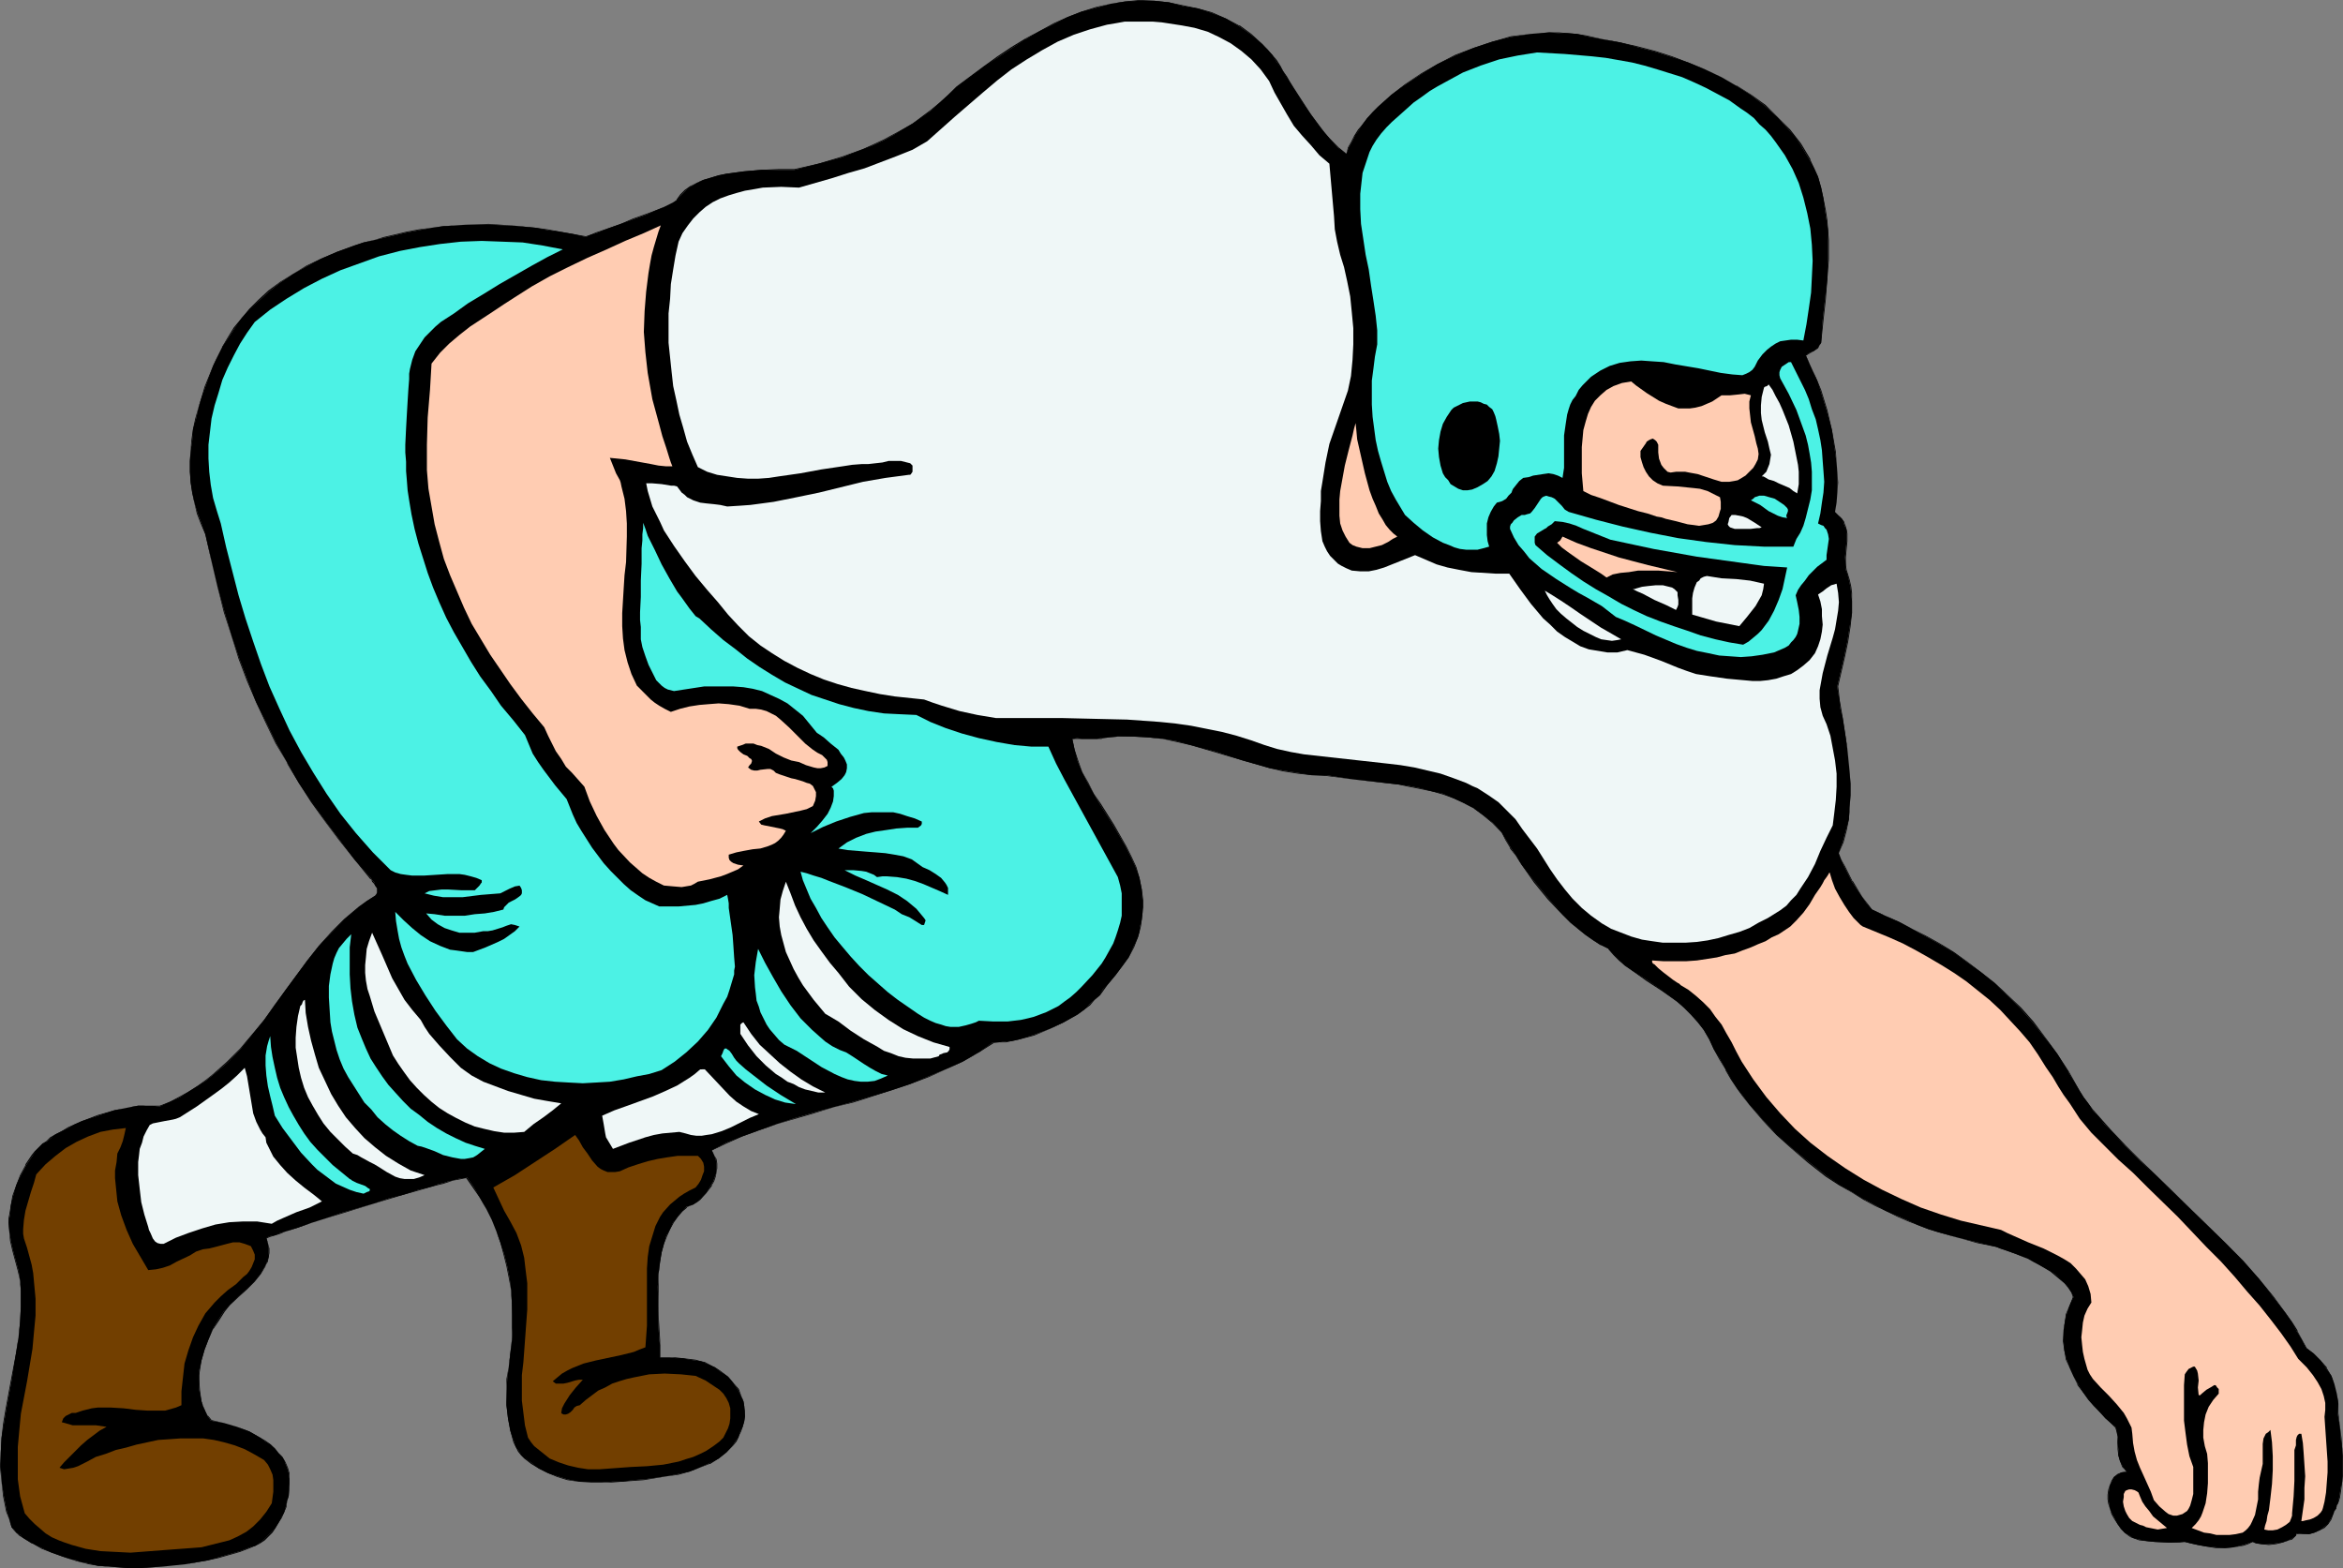 <?xml version="1.0" encoding="UTF-8" standalone="no"?>
<svg
   version="1.0"
   width="129.766mm"
   height="86.846mm"
   id="svg36"
   sodipodi:docname="Football Player 30.wmf"
   xmlns:inkscape="http://www.inkscape.org/namespaces/inkscape"
   xmlns:sodipodi="http://sodipodi.sourceforge.net/DTD/sodipodi-0.dtd"
   xmlns="http://www.w3.org/2000/svg"
   xmlns:svg="http://www.w3.org/2000/svg">
  <rect width="100%" height="100%" fill="#808080" stroke="none"/>
  <sodipodi:namedview
     id="namedview36"
     pagecolor="#ffffff"
     bordercolor="#000000"
     borderopacity="0.25"
     inkscape:showpageshadow="2"
     inkscape:pageopacity="0.0"
     inkscape:pagecheckerboard="0"
     inkscape:deskcolor="#d1d1d1"
     inkscape:document-units="mm" />
  <defs
     id="defs1">
    <pattern
       id="WMFhbasepattern"
       patternUnits="userSpaceOnUse"
       width="6"
       height="6"
       x="0"
       y="0" />
  </defs>
  <path
     style="fill:#000000;fill-opacity:1;fill-rule:evenodd;stroke:none"
     d="m 247.733,1.293 3.07,0.485 2.909,0.97 2.909,1.131 2.747,1.616 2.586,1.778 2.262,1.939 0.97,1.131 1.131,1.131 0.808,1.293 0.808,1.131 0.646,0.97 0.646,1.131 0.808,1.293 0.808,1.293 1.616,2.586 1.939,2.747 1.939,2.747 0.97,1.131 0.97,1.131 0.97,1.131 0.808,0.808 0.97,0.808 0.808,0.485 0.485,-1.293 0.646,-1.131 0.646,-1.293 0.808,-1.131 0.808,-1.293 0.97,-1.293 1.131,-1.131 1.293,-1.293 2.586,-2.424 3.07,-2.263 3.232,-2.101 3.394,-2.101 3.717,-1.778 3.878,-1.616 3.878,-1.293 3.878,-0.97 4.04,-0.646 1.939,-0.162 2.101,-0.162 1.939,0.162 h 1.939 l 1.939,0.162 1.939,0.485 3.555,0.646 3.555,0.646 3.555,0.97 3.717,0.97 3.555,1.131 3.394,1.131 3.555,1.455 3.394,1.616 3.07,1.778 3.07,1.939 2.909,2.263 2.747,2.424 2.424,2.747 1.131,1.293 1.131,1.616 1.939,3.232 0.97,1.778 0.808,1.778 0.646,2.263 0.485,2.263 0.323,2.424 0.323,2.101 0.323,2.101 v 2.101 4.04 l -0.162,4.202 -0.485,4.202 -0.485,4.364 -0.323,4.687 -0.323,0.485 -0.323,0.485 -0.97,0.808 -1.131,0.485 -0.323,0.323 h -0.162 l 0.808,1.778 0.808,1.778 0.808,1.778 0.646,1.939 1.293,4.202 1.131,4.202 0.646,4.525 0.323,2.263 0.162,2.101 v 2.101 2.101 l -0.162,2.101 -0.323,1.939 0.808,0.808 0.646,0.646 0.323,0.808 0.323,0.808 0.323,0.646 v 0.808 1.616 l -0.162,1.616 -0.162,1.778 0.162,1.616 v 0.97 l 0.323,0.808 0.323,1.293 0.323,1.455 0.162,1.293 0.162,1.455 v 2.747 l -0.485,2.909 -0.485,3.071 -0.646,3.071 -1.454,6.303 0.162,1.293 0.323,1.616 0.162,1.778 0.485,1.939 0.323,2.101 0.323,2.101 0.323,2.263 0.485,4.848 0.162,2.424 v 2.424 l -0.162,2.586 -0.162,2.424 -0.646,2.424 -0.646,2.424 -0.808,2.263 0.485,1.293 0.646,1.455 0.808,1.616 0.808,1.616 2.101,3.071 0.97,1.455 1.131,1.293 2.747,1.293 2.909,1.293 2.747,1.455 2.909,1.616 2.909,1.616 2.909,1.778 2.747,1.939 2.909,2.101 2.747,2.263 2.747,2.586 2.747,2.747 2.586,2.909 2.586,3.232 2.586,3.394 2.262,3.717 2.424,4.04 0.808,1.293 0.97,1.293 0.97,1.455 1.293,1.455 1.131,1.455 1.454,1.455 2.909,3.071 1.616,1.616 1.616,1.616 3.394,3.232 3.555,3.394 3.717,3.555 7.272,7.111 3.394,3.555 3.394,3.717 2.909,3.717 2.747,3.555 1.293,1.939 0.97,1.778 1.131,1.778 0.808,1.778 1.616,1.131 1.454,1.455 1.131,1.616 1.131,1.616 0.646,1.778 0.485,1.939 0.323,2.101 -0.162,1.939 0.485,2.747 0.162,2.424 0.323,2.263 v 1.939 3.555 1.455 l -0.323,1.293 -0.162,1.131 -0.162,0.97 -0.162,0.97 -0.323,0.646 -0.162,0.646 -0.323,0.485 -0.162,0.485 -0.162,0.323 -0.485,0.97 -0.646,0.97 -0.808,0.646 -0.808,0.646 -1.131,0.485 -1.131,0.323 h -1.293 l -1.293,-0.162 -0.162,0.485 -0.97,0.646 -0.485,0.323 -1.454,0.485 -1.293,0.162 -1.454,0.162 h -1.454 l -1.131,-0.162 -0.485,-0.162 -0.323,-0.162 -0.97,0.323 -0.97,0.323 -1.939,0.485 -1.939,0.162 -1.939,-0.162 -1.939,-0.162 -1.778,-0.323 -1.454,-0.323 -1.293,-0.323 h -1.293 l -1.616,0.162 -3.394,-0.162 -1.616,-0.162 -1.616,-0.323 -1.293,-0.323 -0.485,-0.323 -0.485,-0.323 -0.808,-0.485 -0.646,-0.808 -0.808,-0.97 -0.485,-0.97 -0.646,-1.131 -0.485,-1.131 -0.162,-0.97 -0.162,-0.97 v -0.97 l 0.162,-1.131 0.162,-0.97 0.485,-0.808 0.485,-0.808 0.646,-0.485 0.808,-0.485 1.131,-0.162 -0.485,-0.485 -0.323,-0.485 -0.646,-1.293 -0.323,-1.131 v -1.293 l -0.162,-1.293 v -1.293 l -0.162,-0.97 -0.162,-0.97 -1.131,-0.97 -1.131,-1.131 -1.131,-1.131 -1.131,-1.293 -1.293,-1.455 -1.131,-1.455 -0.97,-1.616 -0.97,-1.616 -0.808,-1.778 -0.646,-1.778 -0.485,-1.939 -0.162,-2.101 v -2.101 l 0.323,-2.101 0.323,-1.293 0.323,-1.131 0.485,-1.131 0.646,-1.293 -0.485,-0.97 -0.646,-0.97 -0.646,-0.97 -0.97,-0.808 -0.97,-0.97 -1.131,-0.808 -2.424,-1.293 -2.424,-1.293 -2.424,-0.97 -2.262,-0.808 -0.97,-0.323 -0.808,-0.323 -4.04,-0.97 -4.04,-0.97 -4.04,-1.131 -2.101,-0.646 -2.101,-0.808 -2.101,-0.97 -2.262,-0.97 -2.262,-0.97 -2.424,-1.293 -2.424,-1.293 -2.424,-1.455 -2.747,-1.616 -2.586,-1.778 -3.717,-2.909 -3.394,-2.747 -3.232,-2.909 -2.909,-3.071 -2.909,-3.232 -1.293,-1.778 -1.293,-1.778 -1.131,-1.778 -1.293,-2.101 -1.131,-2.101 -1.293,-2.101 -0.97,-2.101 -1.131,-1.939 -1.293,-1.778 -1.293,-1.455 -1.454,-1.455 -1.616,-1.293 -3.232,-2.424 -3.07,-2.101 -3.07,-1.939 -1.454,-1.131 -1.293,-1.131 -1.131,-1.131 -0.97,-1.131 -1.616,-0.808 -1.616,-0.97 -1.616,-1.131 -1.616,-1.293 -1.616,-1.455 -1.454,-1.455 -3.07,-3.394 -2.909,-3.555 -2.747,-3.556 -1.131,-1.778 -1.131,-1.778 -0.97,-1.616 -0.97,-1.616 -1.778,-1.939 -1.939,-1.616 -2.101,-1.455 -2.101,-1.131 -2.101,-0.97 -2.262,-0.97 -2.262,-0.485 -2.424,-0.646 -2.424,-0.485 -2.262,-0.323 -10.019,-1.131 -5.01,-0.808 h -3.07 l -2.909,-0.485 -3.07,-0.485 -2.747,-0.485 -5.656,-1.616 -5.494,-1.778 -5.494,-1.455 -2.909,-0.808 -2.909,-0.485 -3.07,-0.323 -3.07,-0.162 h -3.232 l -3.232,0.323 h -0.162 -0.162 l -0.808,0.162 h -3.232 l -0.97,-0.162 -0.646,0.162 h -0.323 l 0.485,2.263 0.646,2.424 0.97,2.263 1.131,2.263 1.293,2.263 1.293,2.263 2.747,4.364 2.586,4.364 1.131,2.263 0.97,2.101 0.808,2.263 0.485,2.424 0.162,2.424 v 1.131 1.293 l -0.162,1.455 -0.323,1.293 -0.162,1.293 -0.323,1.131 -0.97,2.101 -0.97,2.101 -1.293,1.778 -1.454,1.939 -1.616,1.939 -0.97,0.97 -0.808,1.293 -0.97,0.97 -1.131,0.97 -1.131,1.131 -1.454,0.97 -2.747,1.616 -3.07,1.455 -3.07,1.131 -3.07,0.97 -1.454,0.323 -1.454,0.162 -1.454,0.162 h -1.293 l -2.909,2.101 -3.394,1.939 -3.555,1.616 -3.555,1.455 -3.878,1.616 -3.878,1.293 -8.08,2.424 -4.04,1.131 -4.202,1.131 -3.878,1.131 -3.878,1.293 -3.717,1.293 -3.555,1.293 -3.232,1.293 -3.07,1.616 0.485,0.97 0.323,0.808 0.162,0.97 v 0.97 0.97 l -0.323,0.808 -0.323,0.97 -0.485,0.808 -0.97,1.616 -1.293,1.293 -0.808,0.646 -0.646,0.485 -0.808,0.323 -0.646,0.162 -0.97,0.97 -0.808,0.97 -0.97,1.293 -0.646,1.455 -0.808,1.455 -0.485,1.616 -0.485,1.778 -0.323,1.939 -0.323,2.586 -0.162,2.747 0.162,5.818 v 2.747 l 0.162,2.586 0.162,0.97 v 2.586 h 1.939 l 1.293,0.162 h 1.454 l 1.454,0.323 1.293,0.162 1.131,0.162 0.808,0.323 1.778,0.808 1.616,1.131 1.454,0.97 1.131,1.293 0.97,1.455 0.808,1.616 0.323,0.808 0.162,0.97 v 0.97 l 0.162,1.131 -0.162,1.131 -0.323,1.131 -0.485,0.97 -0.323,0.97 -0.646,0.97 -0.485,0.808 -1.454,1.616 -1.616,1.293 -1.939,0.97 -2.101,0.97 -2.101,0.808 -2.262,0.485 -2.424,0.485 -4.848,0.646 -2.262,0.162 -2.262,0.323 h -2.101 l -2.101,0.162 h -2.424 l -2.586,-0.162 -2.262,-0.485 -2.101,-0.646 -1.939,-0.646 -1.939,-0.97 -1.454,-1.131 -1.616,-1.131 -0.646,-0.646 -0.485,-0.808 -0.646,-0.808 -0.323,-0.97 -0.808,-2.424 -0.485,-2.586 -0.323,-2.747 v -2.909 l 0.162,-2.586 0.323,-2.586 0.323,-2.747 0.323,-2.747 0.162,-2.586 v -2.747 l -0.162,-2.586 -0.162,-2.586 -0.323,-2.586 -0.485,-2.424 -0.646,-2.586 -0.808,-2.424 -0.808,-2.263 -0.97,-2.424 -1.131,-2.263 -1.293,-2.263 -1.293,-2.263 -1.454,-2.101 -0.485,0.162 h -0.646 l -0.808,0.162 -0.97,0.323 -0.97,0.162 -0.97,0.323 -1.293,0.323 -1.293,0.485 -2.747,0.646 -2.909,0.97 -3.232,0.808 -3.232,1.131 -6.787,1.939 -3.232,1.131 -3.07,0.97 -2.747,0.97 -2.586,0.808 -1.131,0.323 -1.131,0.485 -0.97,0.162 -0.808,0.323 0.323,1.131 0.162,1.131 v 0.97 0.808 l -0.323,0.97 -0.323,0.808 -0.485,0.808 -0.646,0.97 -1.293,1.616 -1.454,1.455 -1.778,1.616 -1.778,1.778 -1.293,1.293 -1.131,1.778 -1.131,1.939 -0.97,2.263 -0.808,2.101 -0.646,2.263 -0.485,2.101 v 0.97 0.97 2.101 l 0.485,2.424 0.323,0.97 0.485,1.131 0.485,0.97 0.646,0.97 2.747,0.485 2.747,0.808 2.586,0.97 2.262,1.293 1.131,0.808 0.97,0.646 0.97,0.808 0.808,0.97 0.808,0.97 0.485,0.97 0.485,1.131 0.323,1.131 0.162,1.131 v 1.131 l -0.162,2.424 -0.323,1.131 -0.323,1.293 -0.323,1.131 -0.646,1.131 -0.485,0.97 -0.646,0.97 -0.808,0.97 -1.616,1.616 -0.808,0.646 -0.97,0.646 -1.131,0.323 -2.101,0.808 -2.262,0.646 -2.262,0.646 -2.262,0.646 -4.686,0.808 -4.686,0.485 -4.848,0.323 H 26.987 l -2.101,-0.162 -2.262,-0.162 -2.101,-0.162 -1.939,-0.485 -1.939,-0.323 -0.646,-0.323 -0.97,-0.162 -1.939,-0.646 -2.262,-0.808 -2.101,-0.97 -1.939,-0.97 -1.939,-1.131 -0.646,-0.646 -0.808,-0.485 -0.485,-0.646 -0.485,-0.485 -0.485,-1.616 -0.485,-1.616 -0.646,-3.232 -0.485,-3.071 -0.162,-3.071 v -3.071 l 0.162,-3.071 0.485,-2.909 0.485,-2.909 1.131,-6.141 0.97,-5.98 0.485,-3.071 0.323,-3.232 0.162,-3.232 v -3.232 l -0.162,-2.101 -0.323,-2.101 -1.131,-4.202 -0.485,-2.101 -0.323,-1.939 -0.162,-1.939 0.162,-0.808 0.162,-0.808 0.162,-1.939 0.485,-1.939 0.646,-2.263 0.97,-2.101 1.131,-2.101 1.293,-1.939 0.646,-0.97 0.808,-0.808 0.646,-0.646 0.97,-0.646 0.808,-0.646 0.97,-0.808 1.293,-0.646 1.293,-0.646 1.454,-0.808 1.454,-0.646 3.394,-1.131 3.394,-1.131 1.616,-0.323 1.616,-0.323 1.778,-0.323 h 1.616 1.454 l 1.454,0.162 2.101,-0.97 2.101,-0.97 1.778,-1.131 1.778,-1.131 1.778,-1.131 1.616,-1.293 3.07,-2.586 2.747,-2.909 2.424,-2.909 2.424,-3.071 2.262,-3.071 2.262,-3.232 2.262,-3.071 2.262,-3.071 2.424,-3.071 2.586,-2.747 2.747,-2.747 3.07,-2.586 1.616,-1.293 1.778,-1.131 0.323,-0.485 0.162,-0.646 -0.162,-0.485 -0.323,-0.485 -0.162,-0.646 -0.323,-0.323 -0.323,-0.323 v -0.162 l -3.555,-4.04 -3.07,-4.04 -3.07,-4.04 -2.747,-3.879 -2.747,-4.04 -2.424,-4.202 -2.262,-4.04 -2.101,-4.364 -2.101,-4.202 -1.778,-4.525 -1.778,-4.687 -1.616,-4.687 -1.454,-5.01 -1.454,-5.172 -1.293,-5.495 -1.293,-5.656 -0.808,-2.263 -0.808,-2.101 -0.646,-2.101 -0.485,-2.263 -0.323,-2.101 -0.162,-2.263 v -2.263 l 0.162,-2.263 0.323,-2.101 0.162,-2.263 0.646,-2.263 0.485,-2.263 0.646,-2.101 0.808,-2.263 1.616,-4.364 0.97,-2.101 0.97,-1.939 1.293,-1.939 1.293,-1.939 1.454,-2.101 1.778,-1.939 1.939,-1.778 2.101,-1.939 2.262,-1.778 2.586,-1.778 2.909,-1.616 3.07,-1.616 3.394,-1.455 3.555,-1.293 1.939,-0.646 2.101,-0.485 2.101,-0.485 2.101,-0.485 2.747,-0.646 2.586,-0.485 2.586,-0.485 2.424,-0.323 2.424,-0.162 2.424,-0.162 h 4.686 l 4.848,0.162 5.01,0.485 2.424,0.485 2.586,0.323 2.747,0.485 2.747,0.646 0.97,-0.485 1.131,-0.323 2.424,-0.97 2.747,-0.97 2.586,-0.97 2.747,-0.97 2.586,-1.131 1.131,-0.485 0.97,-0.485 0.97,-0.485 0.808,-0.485 0.808,-0.97 0.97,-0.97 0.97,-0.808 1.293,-0.808 1.454,-0.646 1.616,-0.485 1.616,-0.485 1.616,-0.323 3.555,-0.485 3.717,-0.323 h 3.555 3.394 l 5.01,-1.293 4.848,-1.293 4.525,-1.778 2.101,-0.808 2.101,-0.97 2.101,-1.131 2.101,-1.293 1.939,-1.131 1.939,-1.293 1.939,-1.455 1.778,-1.616 1.778,-1.616 1.778,-1.616 5.818,-4.364 2.909,-1.939 2.909,-1.939 2.747,-1.778 3.07,-1.778 2.909,-1.455 2.909,-1.455 2.909,-1.131 3.07,-0.808 2.909,-0.808 3.07,-0.485 3.07,-0.162 h 3.07 l 3.07,0.323 z"
     id="path1" />
  <path
     style="fill:#000000;fill-opacity:1;fill-rule:evenodd;stroke:none"
     d="m 247.733,1.293 3.07,0.646 2.909,0.808 2.909,1.293 2.747,1.455 v 0 l 2.586,1.778 2.262,2.101 0.97,1.131 0.97,0.97 0.97,1.293 0.808,1.293 0.646,0.97 0.646,1.131 0.646,1.131 0.808,1.293 1.778,2.747 1.939,2.747 1.778,2.586 1.131,1.293 0.808,1.131 0.97,0.97 0.97,0.808 0.808,0.808 0.97,0.485 0.485,-1.293 0.646,-1.131 0.646,-1.293 v 0.162 l 0.808,-1.293 0.97,-1.293 0.97,-1.131 1.131,-1.293 1.131,-1.131 2.747,-2.424 2.909,-2.424 3.232,-2.101 3.555,-1.939 h -0.162 l 3.717,-1.939 3.878,-1.455 3.878,-1.293 3.878,-1.131 4.04,-0.646 1.939,-0.162 h 2.101 1.939 l 1.939,0.162 1.939,0.162 1.939,0.323 3.555,0.646 3.555,0.808 3.555,0.808 3.717,0.97 3.555,1.131 3.394,1.293 3.555,1.293 3.394,1.616 3.07,1.778 v 0 l 3.07,1.939 2.909,2.263 2.747,2.424 2.424,2.747 1.131,1.455 1.131,1.455 1.939,3.232 v 0 l 0.808,1.778 0.808,1.778 0.646,2.263 0.485,2.263 0.485,2.424 0.323,2.101 0.162,2.101 0.162,2.101 v 4.04 l -0.323,4.202 -0.323,4.202 -0.485,4.364 -0.485,4.687 -0.162,0.485 v 0 l -0.485,0.485 -0.97,0.808 h 0.162 l -1.131,0.485 -0.646,0.323 0.97,1.778 0.808,1.778 0.646,1.778 0.808,1.939 1.293,4.202 0.97,4.202 0.808,4.525 0.323,2.263 0.162,2.101 v 2.101 2.101 l -0.162,2.101 -0.323,1.939 0.808,0.808 0.485,0.808 0.485,0.646 v 0 l 0.323,0.808 0.162,0.646 0.162,0.808 v 1.616 l -0.162,1.616 -0.162,1.778 v 1.616 l 0.162,0.97 0.646,2.101 0.323,1.455 0.162,1.293 0.162,1.455 -0.162,2.747 -0.323,2.909 -0.485,3.071 -0.646,3.071 -1.454,6.303 0.162,1.293 0.162,1.616 0.323,1.778 0.323,1.939 0.323,2.101 0.323,2.101 0.485,2.263 0.485,4.848 v 2.424 2.424 2.586 l -0.323,2.424 -0.485,2.424 -0.646,2.424 -0.808,2.263 0.485,1.293 0.646,1.455 0.808,1.616 0.808,1.616 v 0 l 2.101,3.071 0.97,1.455 1.131,1.455 2.747,1.131 2.909,1.455 2.747,1.293 2.909,1.616 2.909,1.616 v 0 l 2.747,1.778 2.909,1.939 2.747,2.101 2.909,2.424 2.747,2.424 2.747,2.747 2.586,2.909 2.586,3.232 2.424,3.556 2.424,3.717 v -0.162 l 2.262,4.04 v 0 l 0.808,1.293 0.97,1.455 1.131,1.293 1.131,1.455 1.293,1.455 1.293,1.455 3.07,3.071 1.616,1.616 1.616,1.616 3.394,3.394 7.272,6.788 7.11,7.111 3.555,3.717 3.232,3.717 3.07,3.556 2.747,3.717 1.131,1.778 1.131,1.778 v 0 l 1.131,1.778 0.808,1.939 1.616,1.131 1.293,1.293 1.293,1.616 v 0 l 0.97,1.616 0.808,1.778 0.485,1.939 0.162,2.101 v 1.939 l 0.485,2.747 0.162,2.424 0.162,2.263 0.162,1.939 v 3.555 l -0.162,1.455 -0.162,1.293 -0.162,1.131 -0.162,0.97 -0.323,0.97 -0.162,0.646 -0.323,0.646 -0.162,0.485 -0.162,0.485 -0.323,0.323 -0.323,0.97 v 0 l -0.646,0.808 -0.808,0.808 -0.97,0.646 h 0.162 l -1.131,0.323 -1.131,0.323 -1.293,0.162 -1.293,-0.162 -0.323,0.485 v -0.162 l -0.808,0.808 v 0 l -0.485,0.323 -1.454,0.323 -1.293,0.323 -1.454,0.162 -1.454,-0.162 -1.131,-0.162 h -0.485 l -0.323,-0.323 -0.97,0.485 -0.97,0.323 -1.939,0.485 h -1.939 -1.939 l -1.939,-0.323 -1.778,-0.323 -1.454,-0.323 -1.293,-0.323 -1.293,0.162 h -1.616 l -3.394,-0.162 -1.616,-0.162 -1.616,-0.162 -1.293,-0.485 -0.485,-0.162 v 0 l -0.485,-0.323 -0.646,-0.646 -0.808,-0.808 -0.646,-0.808 -0.646,-1.131 v 0.162 l -0.646,-1.131 -0.485,-1.131 0.323,1.131 0.646,1.131 v 0 l 0.646,0.97 0.646,0.97 0.808,0.808 0.808,0.646 0.485,0.323 0.485,0.162 1.293,0.485 1.616,0.162 1.616,0.162 3.394,0.162 h 1.616 l 1.293,-0.162 1.293,0.323 1.454,0.323 1.778,0.323 1.939,0.323 h 1.939 l 1.939,-0.162 1.939,-0.323 0.97,-0.323 0.97,-0.485 0.323,0.162 0.485,0.162 1.131,0.162 1.454,0.162 1.454,-0.162 1.293,-0.323 1.454,-0.485 0.646,-0.162 0.808,-0.808 0.162,-0.485 v 0.162 h 1.293 1.293 l 1.131,-0.323 1.131,-0.485 0.97,-0.485 0.808,-0.808 0.646,-0.97 0.323,-0.97 0.162,-0.323 0.162,-0.485 0.323,-0.485 0.162,-0.646 0.323,-0.646 0.323,-0.97 0.162,-0.97 0.162,-1.131 0.162,-1.293 0.162,-1.455 v -3.555 l -0.162,-1.939 -0.162,-2.263 -0.323,-2.424 -0.323,-2.747 v -1.939 l -0.323,-2.101 -0.485,-1.939 -0.646,-1.778 -0.97,-1.616 v -0.162 l -1.293,-1.455 -1.454,-1.455 -1.454,-1.131 v 0 l -0.97,-1.778 -0.97,-1.778 v -0.162 l -1.131,-1.778 -1.293,-1.778 -2.586,-3.555 -3.07,-3.717 -3.232,-3.717 -3.555,-3.555 -7.272,-7.111 -7.11,-6.949 -3.555,-3.394 -1.616,-1.616 -1.454,-1.455 -3.07,-3.232 -1.293,-1.455 -1.293,-1.455 -1.293,-1.455 -0.97,-1.293 -0.97,-1.293 -0.808,-1.293 v 0 l -2.262,-4.04 v 0 l -2.424,-3.717 -2.586,-3.555 -2.424,-3.232 -2.586,-2.909 -2.747,-2.586 -2.747,-2.586 -2.909,-2.263 -2.747,-2.101 -2.909,-2.101 -2.909,-1.778 v 0 l -2.909,-1.616 -2.909,-1.455 -2.747,-1.455 -2.909,-1.293 -2.747,-1.293 v 0 l -0.97,-1.293 -1.131,-1.455 -1.939,-3.232 v 0.162 l -0.808,-1.616 -0.808,-1.616 -0.808,-1.455 -0.485,-1.293 0.97,-2.263 0.646,-2.424 0.485,-2.424 0.162,-2.424 0.162,-2.586 V 164.038 l -0.162,-2.424 -0.485,-4.848 -0.323,-2.263 -0.323,-2.101 -0.323,-2.101 -0.323,-1.939 -0.323,-1.778 -0.162,-1.616 -0.162,-1.293 1.454,-6.303 0.646,-3.071 0.485,-3.071 0.323,-2.909 v -2.747 -1.455 l -0.162,-1.293 -0.323,-1.455 -0.646,-2.101 -0.162,-0.97 v -1.616 l 0.162,-1.778 0.162,-1.616 v -1.616 l -0.162,-0.808 -0.162,-0.646 -0.323,-0.808 v -0.162 l -0.485,-0.646 -0.646,-0.646 -0.808,-0.808 v 0 l 0.323,-1.939 0.162,-2.101 0.162,-2.101 -0.162,-2.101 -0.162,-2.101 -0.162,-2.263 -0.808,-4.525 -0.97,-4.202 -1.293,-4.202 -0.808,-1.939 -0.808,-1.778 -0.808,-1.778 -0.808,-1.778 v 0.162 l 0.485,-0.323 1.131,-0.646 v 0 l 0.97,-0.646 0.323,-0.646 v 0 l 0.323,-0.485 0.485,-4.687 0.485,-4.364 0.323,-4.202 0.323,-4.202 v -4.04 l -0.162,-2.101 -0.162,-2.101 -0.323,-2.101 -0.485,-2.424 -0.485,-2.263 -0.646,-2.263 -0.808,-1.778 -0.808,-1.778 v -0.162 l -1.939,-3.232 -1.131,-1.455 -1.131,-1.455 -2.586,-2.586 -2.586,-2.586 -2.909,-2.101 -3.07,-1.939 h -0.162 l -3.07,-1.778 -3.394,-1.616 -3.555,-1.455 -3.394,-1.293 -3.555,-1.131 -3.717,-0.97 -3.555,-0.808 -3.555,-0.646 -3.555,-0.808 -1.939,-0.323 -1.939,-0.162 -1.939,-0.162 h -1.939 l -2.101,0.162 -1.939,0.162 -4.04,0.485 -3.878,1.131 -3.878,1.293 -3.878,1.455 -3.717,1.939 v 0 l -3.394,1.939 -3.394,2.263 -2.909,2.263 -2.747,2.424 -1.131,1.131 -1.131,1.293 -0.97,1.293 -0.97,1.131 -0.808,1.293 v 0 l -0.646,1.293 -0.646,1.131 -0.323,1.293 v 0 l -0.808,-0.646 -0.808,-0.646 -0.97,-0.97 -0.97,-0.97 -0.97,-1.131 -0.97,-1.293 -1.939,-2.586 -1.778,-2.747 -1.778,-2.747 -0.808,-1.293 -0.646,-1.131 -0.808,-1.131 -0.485,-0.97 -0.808,-1.293 -0.97,-1.131 -0.97,-1.131 -1.131,-1.131 -2.262,-2.101 -2.424,-1.778 h -0.162 l -2.747,-1.455 -2.909,-1.293 -2.909,-0.808 -3.07,-0.646 z"
     id="path2" />
  <path
     style="fill:#000000;fill-opacity:1;fill-rule:evenodd;stroke:none"
     d="m 441.652,315.793 -0.162,-0.97 -0.162,-0.97 v -0.97 l 0.162,-1.131 0.162,-0.97 0.485,-0.808 v 0.162 l 0.485,-0.808 0.808,-0.646 h -0.162 l 0.808,-0.323 1.131,-0.323 -0.485,-0.485 -0.323,-0.646 v 0.162 l -0.485,-1.293 -0.323,-1.131 -0.162,-1.293 v -1.293 l -0.162,-1.293 v -0.97 l -0.323,-0.97 -0.97,-0.97 -1.131,-1.131 -1.131,-1.293 -1.293,-1.293 -1.131,-1.293 -1.131,-1.455 -1.131,-1.616 v 0 l -0.97,-1.616 -0.808,-1.778 -0.646,-1.778 -0.323,-1.939 -0.323,-2.101 v -2.101 l 0.485,-2.101 0.162,-1.293 0.323,-1.131 0.646,-1.131 0.485,-1.293 -0.485,-0.97 v 0 l -0.646,-0.97 -0.646,-1.131 -0.97,-0.808 -0.97,-0.808 -0.97,-0.808 -2.424,-1.455 h -0.162 l -2.424,-1.131 -2.424,-1.131 -2.262,-0.808 -0.97,-0.323 -0.808,-0.323 -4.04,-0.808 -4.04,-0.97 -4.04,-1.293 -2.101,-0.646 -2.101,-0.808 -2.101,-0.808 -2.262,-0.97 -2.262,-1.131 -2.424,-1.131 -2.424,-1.293 h 0.162 l -2.586,-1.455 -2.586,-1.616 -2.747,-1.778 -3.717,-2.909 -3.394,-2.747 -3.232,-3.071 -2.909,-2.909 -2.909,-3.232 -1.293,-1.778 -1.131,-1.778 -1.293,-1.939 -1.293,-1.939 v 0 l -1.131,-2.101 -1.131,-2.101 -0.97,-2.101 v -0.162 l -1.131,-1.778 -1.293,-1.778 -1.454,-1.616 -1.454,-1.455 -1.454,-1.131 -3.232,-2.424 -3.232,-2.101 -3.07,-2.101 -1.293,-0.97 -1.293,-1.131 -1.131,-1.131 -1.131,-1.293 -1.616,-0.808 v 0 l -1.454,-0.808 -1.616,-1.293 -1.616,-1.131 -1.616,-1.455 -1.616,-1.616 -3.07,-3.232 -2.909,-3.555 -2.586,-3.556 -1.293,-1.778 -1.131,-1.778 v 0 l -0.97,-1.616 -0.97,-1.778 -1.778,-1.778 -1.939,-1.778 -1.939,-1.293 h -0.162 l -2.101,-1.293 -2.101,-0.97 -2.262,-0.808 -2.262,-0.646 -2.424,-0.485 -2.424,-0.485 -2.262,-0.485 -10.019,-0.97 -5.01,-0.808 -3.07,-0.162 -2.909,-0.323 -3.07,-0.485 -2.747,-0.646 -5.656,-1.616 -5.494,-1.616 -5.494,-1.616 -2.909,-0.646 -2.909,-0.485 -3.07,-0.485 -3.07,-0.162 -3.232,0.162 -3.232,0.162 -0.162,0.162 h -0.162 -0.808 -3.232 -0.97 -0.646 -0.485 l 0.485,2.424 0.808,2.424 0.97,2.263 1.131,2.263 1.293,2.263 v 0 l 1.293,2.263 2.747,4.364 2.586,4.364 v 0 l 1.131,2.263 0.97,2.101 0.646,2.263 0.485,2.424 0.323,2.424 v 1.131 l -0.162,1.293 -0.162,1.455 -0.162,1.293 -0.323,1.293 -0.323,1.131 -0.808,2.101 -1.131,2.101 v -0.162 l -1.293,1.939 -1.454,1.778 -1.616,1.939 -0.808,1.131 -0.808,1.131 -0.97,1.131 -1.131,0.97 -1.293,0.97 -1.293,0.97 -2.909,1.616 h 0.162 l -3.07,1.616 -3.07,1.131 -3.07,0.808 -1.454,0.323 -1.454,0.323 -1.454,0.162 h -1.293 l -3.07,2.101 h 0.162 l -3.394,1.778 -3.555,1.778 -3.555,1.455 -3.878,1.455 -3.878,1.293 -8.08,2.586 -4.04,1.131 -4.202,1.131 -3.878,1.131 -3.878,1.293 -3.717,1.131 -3.555,1.293 -3.232,1.455 -3.232,1.616 0.646,0.97 0.323,0.808 0.162,0.97 v 0.97 0.97 l -0.323,0.808 -0.323,0.97 -0.485,0.808 v 0 l -0.97,1.455 -1.454,1.455 -0.646,0.485 -0.646,0.485 v 0 l -0.808,0.485 -0.646,0.162 -0.97,0.808 -0.97,1.131 -0.808,1.131 v 0.162 l -0.808,1.455 -0.646,1.455 -0.646,1.616 -0.485,1.778 -0.323,1.939 -0.162,2.586 -0.162,2.747 0.162,5.818 v 2.747 l 0.162,2.586 v 0.97 2.586 h 2.101 l 1.293,0.162 1.454,0.162 1.454,0.162 1.293,0.162 1.131,0.323 0.808,0.162 1.778,0.97 v 0 l 1.616,0.97 1.293,1.131 1.293,1.131 0.97,1.455 v 0 l 0.808,1.616 0.162,0.808 0.162,0.97 0.162,0.97 v -0.97 l -0.162,-0.97 -0.323,-0.808 -0.646,-1.778 -1.131,-1.293 -1.131,-1.293 -1.454,-1.131 -1.454,-0.97 h -0.162 l -1.778,-0.97 -0.808,-0.162 -1.131,-0.323 -1.293,-0.162 -1.454,-0.162 -1.454,-0.162 h -1.293 -1.939 v 0 -2.586 -0.97 l -0.162,-2.586 -0.162,-2.747 v -5.818 -2.747 l 0.323,-2.586 0.323,-1.939 0.485,-1.778 0.646,-1.616 0.646,-1.455 0.808,-1.455 v 0 l 0.808,-1.131 0.97,-1.131 0.97,-0.808 h -0.162 l 0.646,-0.323 0.808,-0.323 v 0 l 0.808,-0.485 0.646,-0.485 1.293,-1.455 1.131,-1.455 v -0.162 l 0.485,-0.808 0.323,-0.97 0.162,-0.808 0.162,-0.97 v -0.97 l -0.162,-0.97 -0.485,-0.808 -0.485,-0.97 v 0 l 3.07,-1.455 3.232,-1.455 3.555,-1.293 3.717,-1.293 3.878,-1.131 3.878,-1.131 4.202,-1.293 4.04,-0.97 8.08,-2.586 3.878,-1.293 3.878,-1.455 3.555,-1.616 3.555,-1.616 3.394,-1.939 v 0 l 3.07,-1.939 h -0.162 l 1.293,-0.162 h 1.454 l 1.454,-0.323 1.454,-0.323 3.07,-0.808 3.07,-1.293 3.07,-1.455 v 0 l 2.909,-1.616 1.293,-0.97 1.293,-0.97 0.97,-1.131 1.131,-0.97 0.808,-1.131 0.808,-1.131 1.616,-1.939 1.454,-1.939 1.293,-1.778 v 0 l 1.131,-2.101 0.808,-2.101 0.323,-1.131 0.323,-1.293 0.162,-1.293 0.162,-1.455 0.162,-1.293 v -1.131 l -0.323,-2.424 -0.485,-2.424 -0.646,-2.263 -0.97,-2.101 -1.131,-2.263 v 0 l -2.586,-4.525 -2.747,-4.364 -1.454,-2.101 v 0 l -1.131,-2.263 -1.293,-2.263 -0.808,-2.263 -0.808,-2.424 -0.485,-2.263 v 0 h 0.323 0.646 0.97 3.232 0.808 0.162 l 0.162,-0.162 3.232,-0.323 h 3.232 l 3.07,0.162 3.07,0.323 2.909,0.646 2.909,0.646 5.494,1.616 5.494,1.616 5.656,1.616 2.747,0.646 3.07,0.485 2.909,0.323 3.07,0.162 5.01,0.646 10.019,1.131 2.262,0.485 2.424,0.485 2.424,0.485 2.262,0.646 2.262,0.808 2.101,0.97 2.101,1.131 v 0 l 1.939,1.455 1.939,1.616 1.939,1.939 v 0 l 0.808,1.616 0.97,1.616 v 0.162 l 1.293,1.616 1.131,1.778 2.586,3.717 2.909,3.555 3.07,3.232 1.616,1.616 1.616,1.293 1.616,1.293 1.616,1.131 1.454,0.97 h 0.162 l 1.616,0.808 h -0.162 l 1.131,1.293 1.131,1.131 1.293,1.131 1.454,0.97 2.909,2.101 3.232,2.101 3.232,2.263 1.454,1.293 1.454,1.455 1.454,1.616 1.293,1.616 1.131,1.939 v 0 l 0.97,2.101 1.131,2.101 1.293,2.101 v 0.162 l 1.131,1.939 1.293,1.939 1.293,1.778 1.293,1.616 2.747,3.232 2.909,3.071 3.232,2.909 3.394,2.909 3.717,2.909 2.747,1.778 2.586,1.455 2.586,1.616 v 0 l 2.424,1.293 2.424,1.131 2.262,1.131 2.262,0.97 2.101,0.808 2.101,0.808 2.101,0.646 4.04,1.131 4.04,1.131 4.04,0.808 0.808,0.323 0.97,0.323 2.262,0.808 2.424,0.97 2.424,1.293 v 0 l 2.424,1.455 0.97,0.808 0.97,0.808 0.97,0.808 0.808,0.97 0.646,0.97 v 0 l 0.323,0.97 -0.485,1.293 -0.485,1.131 -0.485,1.131 -0.162,1.293 -0.323,2.101 -0.162,2.101 0.323,2.101 0.323,1.939 0.808,1.778 0.808,1.778 0.808,1.616 v 0.162 l 1.131,1.455 1.131,1.616 1.131,1.293 1.293,1.293 1.131,1.293 1.131,0.97 0.97,0.97 v 0 l 0.323,0.97 0.162,0.97 v 1.293 1.293 l 0.162,1.293 0.323,1.131 0.485,1.293 v 0 l 0.485,0.485 0.323,0.485 h 0.162 l -1.131,0.162 -0.808,0.323 v 0 l -0.808,0.646 -0.485,0.808 v 0 l -0.323,0.808 -0.323,0.97 -0.162,1.131 v 0.97 l 0.162,0.97 0.323,0.97 0.323,1.131 z"
     id="path3" />
  <path
     style="fill:#000000;fill-opacity:1;fill-rule:evenodd;stroke:none"
     d="m 155.782,295.268 v 1.131 l -0.162,1.131 -0.323,1.131 -0.323,0.97 -0.485,0.97 v 0 l -0.485,0.97 -0.485,0.808 -1.616,1.455 -1.616,1.293 -1.778,1.131 v 0 l -2.101,0.97 -2.101,0.646 -2.262,0.646 -2.424,0.485 -4.848,0.646 -2.262,0.162 -2.262,0.162 -2.101,0.162 -2.101,0.162 h -2.424 l -2.586,-0.162 -2.262,-0.485 -2.101,-0.646 -1.939,-0.808 -1.939,-0.97 h 0.162 l -1.616,-0.97 -1.454,-1.131 -0.646,-0.646 -0.646,-0.808 -0.485,-0.97 v 0.162 l -0.485,-0.97 -0.646,-2.424 -0.485,-2.586 -0.323,-2.747 -0.162,-2.909 0.162,-2.586 0.323,-2.586 0.485,-2.747 0.162,-2.747 0.162,-2.586 v -2.747 -2.586 l -0.323,-2.586 -0.323,-2.586 -0.485,-2.424 -0.646,-2.586 -0.646,-2.424 -0.97,-2.263 -0.97,-2.424 -1.131,-2.263 -1.131,-2.263 v 0 l -1.454,-2.263 -1.454,-2.101 h -0.485 l -0.646,0.162 -0.808,0.162 -0.97,0.323 -0.97,0.162 -0.97,0.323 -1.293,0.323 -1.293,0.323 -2.747,0.808 -2.909,0.808 -3.232,0.97 -3.232,1.131 -6.787,1.939 -3.232,1.131 -3.07,0.97 -2.747,0.808 -2.586,0.97 -1.131,0.323 -2.101,0.646 -0.97,0.323 0.485,1.131 0.162,1.131 v 0.97 l -0.162,0.808 -0.162,0.97 -0.323,0.808 v 0 l -0.485,0.808 -0.646,0.808 -1.293,1.616 -1.616,1.616 -1.616,1.616 -1.778,1.616 -1.293,1.455 -1.131,1.778 -1.131,1.939 v 0 l -1.131,2.263 -0.808,2.101 -0.646,2.263 -0.323,2.101 -0.162,0.97 v 0.97 l 0.162,2.101 0.323,2.424 0.485,0.97 0.323,1.131 0.646,0.97 v 0 l 0.646,0.97 2.747,0.485 2.747,0.808 2.586,1.131 2.262,1.293 v 0 l 1.131,0.646 0.97,0.808 0.97,0.808 0.808,0.808 0.646,0.97 0.646,1.131 v -0.162 l 0.485,1.131 0.323,1.131 0.162,1.131 v 1.131 l -0.323,2.424 -0.162,1.131 -0.323,1.293 -0.485,1.131 -0.485,1.131 v -0.162 l -0.646,1.131 -0.646,0.97 -0.646,0.97 -1.616,1.616 -0.97,0.646 h 0.162 l -0.97,0.485 -1.131,0.485 -2.101,0.808 -2.262,0.646 -2.262,0.646 -2.262,0.485 -4.686,0.97 -4.686,0.485 -4.848,0.162 H 26.987 l -2.101,-0.162 h -2.262 l -2.101,-0.323 -1.939,-0.323 -1.939,-0.323 -0.646,-0.323 -0.97,-0.162 -1.939,-0.808 -2.262,-0.808 -2.101,-0.808 -1.939,-1.131 v 0 l -1.778,-1.131 -0.808,-0.485 -0.646,-0.485 -0.646,-0.646 -0.323,-0.646 v 0.162 l -0.646,-1.616 -0.485,-1.616 -0.646,-3.232 -0.485,-3.071 -0.162,-3.071 0.162,-3.071 0.162,-3.071 0.323,-2.909 0.485,-2.909 1.131,-6.141 1.131,-5.98 0.323,-3.071 0.485,-3.232 0.162,-3.232 v -3.232 l -0.323,-2.101 -0.323,-2.101 -1.131,-4.202 -0.485,-2.101 -0.323,-1.939 v -1.939 -0.808 l 0.162,-0.808 0.323,-1.939 0.323,-1.939 0.808,-2.263 0.808,-2.101 1.131,-2.101 v 0 l 1.293,-1.939 0.646,-0.808 1.616,-1.616 0.808,-0.646 0.808,-0.646 1.131,-0.646 h -0.162 l 1.293,-0.646 1.293,-0.808 1.454,-0.646 1.454,-0.646 3.394,-1.293 3.394,-0.97 1.616,-0.485 1.616,-0.323 1.778,-0.162 1.616,-0.162 h 1.454 l 1.454,0.162 2.101,-0.808 2.101,-1.131 1.778,-0.97 h 0.162 l 1.778,-1.293 1.616,-1.131 1.616,-1.293 3.07,-2.586 2.747,-2.909 2.586,-2.909 2.262,-2.909 2.424,-3.232 2.262,-3.071 2.262,-3.232 2.262,-3.071 2.262,-2.909 2.586,-2.909 2.909,-2.747 3.07,-2.586 1.616,-1.131 1.616,-1.131 0.323,-0.646 0.162,-0.646 -0.162,-0.485 -0.162,-0.485 v -0.162 l -0.323,-0.485 -0.323,-0.323 -0.323,-0.323 v 0 -0.162 l -3.394,-4.04 -3.232,-4.04 -3.07,-4.04 -2.747,-4.04 -2.586,-4.04 -2.586,-4.04 v 0 l -2.262,-4.04 -2.101,-4.364 -1.939,-4.202 H 53.651 l 1.939,4.202 2.101,4.364 2.424,4.04 v 0.162 l 2.424,4.04 2.586,4.04 2.909,4.04 2.909,3.879 3.232,4.04 3.394,4.202 v -0.162 l 0.162,0.162 0.162,0.485 0.323,0.323 0.323,0.485 v 0 l 0.323,0.485 v 0.485 0.646 l -0.323,0.485 v 0 l -1.778,1.131 -1.616,1.131 -3.07,2.586 -2.747,2.747 -2.586,2.909 -2.424,3.071 -2.262,3.071 -2.262,3.071 -2.262,3.071 -2.262,3.232 -2.424,2.909 -2.586,3.071 -2.747,2.747 -2.909,2.586 -1.616,1.293 -1.778,1.293 -1.778,1.131 v 0 l -1.778,0.97 -2.101,1.131 -2.101,0.808 h -1.454 -1.454 -1.616 l -1.778,0.323 -1.616,0.323 -1.616,0.323 -3.394,0.97 -3.394,1.293 -1.454,0.646 -1.454,0.646 -1.293,0.808 -1.293,0.646 v 0 l -1.131,0.646 -0.808,0.808 -0.808,0.485 -1.616,1.616 -0.646,0.808 -1.293,1.939 v 0.162 l -1.131,2.101 -0.808,2.101 -0.808,2.263 -0.323,1.939 -0.323,1.939 -0.162,0.808 v 0.808 l 0.162,1.939 0.162,1.939 0.485,2.101 1.131,4.202 0.485,2.101 0.162,2.101 v 3.232 l -0.162,3.232 -0.323,3.232 -0.485,3.071 -1.131,5.98 -1.131,6.141 -0.485,2.909 -0.323,2.909 -0.162,3.071 L 0,307.066 l 0.323,3.071 0.323,3.071 0.646,3.232 0.646,1.616 0.485,1.616 0.485,0.646 0.485,0.485 0.646,0.646 0.808,0.485 1.778,1.131 h 0.162 l 1.939,1.131 2.101,0.808 2.262,0.808 1.939,0.646 0.97,0.323 0.646,0.162 1.939,0.485 1.939,0.323 2.101,0.162 2.262,0.162 2.101,0.162 h 2.262 l 4.848,-0.323 4.686,-0.485 4.686,-0.808 2.262,-0.485 2.262,-0.646 2.262,-0.646 2.101,-0.808 1.131,-0.485 0.97,-0.485 v 0 l 0.97,-0.646 1.616,-1.616 0.646,-0.97 0.646,-1.131 0.646,-0.97 v 0 l 0.485,-1.131 0.485,-1.131 0.162,-1.293 0.323,-1.131 0.162,-2.424 v -1.131 -1.131 l -0.323,-1.131 -0.485,-1.131 v 0 l -0.646,-1.131 -0.808,-0.808 -0.808,-0.97 -0.808,-0.808 -1.131,-0.808 -1.131,-0.646 v 0 l -2.262,-1.293 -2.586,-0.97 -2.747,-0.808 -2.747,-0.646 h 0.162 l -0.808,-0.97 v 0.162 l -0.485,-0.97 -0.485,-1.131 -0.323,-0.97 -0.323,-2.424 -0.162,-2.101 v -0.97 l 0.162,-0.97 0.323,-2.101 0.646,-2.263 0.808,-2.101 0.97,-2.263 v 0.162 l 1.293,-1.939 1.131,-1.778 1.131,-1.455 1.778,-1.616 1.778,-1.616 1.616,-1.616 1.293,-1.616 0.485,-0.808 0.485,-0.808 v -0.162 l 0.485,-0.808 0.162,-0.97 0.162,-0.808 v -0.97 l -0.323,-1.131 -0.323,-1.131 v 0.162 l 0.808,-0.323 2.101,-0.646 1.131,-0.485 2.586,-0.808 2.747,-0.97 3.07,-0.97 3.232,-0.97 6.787,-2.101 3.232,-0.97 3.232,-0.97 2.909,-0.808 2.747,-0.808 1.293,-0.323 1.293,-0.323 0.97,-0.323 0.97,-0.323 0.97,-0.162 0.808,-0.162 0.646,-0.162 h 0.485 -0.162 l 1.454,2.101 1.454,2.101 v 0 l 1.293,2.263 1.131,2.263 0.97,2.424 0.808,2.263 0.646,2.424 0.646,2.586 0.485,2.424 0.485,2.586 0.162,2.586 v 2.586 2.747 2.586 l -0.323,2.747 -0.323,2.747 -0.485,2.586 v 2.586 2.909 l 0.323,2.747 0.485,2.586 0.646,2.424 0.485,0.97 v 0 l 0.485,0.97 0.646,0.808 0.646,0.646 1.454,1.131 1.616,0.97 v 0 l 1.939,0.97 1.939,0.808 2.101,0.646 2.262,0.323 2.586,0.162 h 2.424 2.101 l 2.101,-0.162 2.262,-0.162 2.262,-0.162 4.848,-0.808 2.424,-0.323 2.262,-0.646 2.101,-0.808 2.101,-0.808 h 0.162 l 1.778,-1.131 1.616,-1.293 1.454,-1.455 0.646,-0.808 0.485,-0.97 v -0.162 l 0.485,-0.97 0.323,-0.97 0.323,-1.131 0.162,-1.131 v -1.131 l -0.162,-0.97 z"
     id="path4" />
  <path
     style="fill:#000000;fill-opacity:1;fill-rule:evenodd;stroke:none"
     d="m 53.813,147.069 -1.939,-4.525 -1.778,-4.687 -1.616,-4.687 -1.454,-5.01 -1.454,-5.172 -1.293,-5.495 -1.131,-5.656 -0.97,-2.263 -0.808,-2.101 -0.646,-2.101 -0.323,-2.263 -0.323,-2.101 -0.162,-2.263 v -2.263 -2.263 l 0.323,-2.101 0.323,-2.263 0.485,-2.263 0.485,-2.263 0.808,-2.101 0.646,-2.263 1.778,-4.364 0.808,-2.101 0.97,-1.939 v 0.162 l 1.293,-2.101 1.293,-1.939 1.616,-1.939 1.616,-1.939 1.939,-1.939 2.101,-1.939 2.262,-1.778 2.586,-1.778 v 0 l 2.909,-1.616 3.07,-1.455 3.394,-1.455 3.555,-1.293 1.939,-0.646 2.101,-0.646 2.101,-0.485 2.101,-0.485 2.747,-0.646 2.586,-0.485 2.586,-0.485 2.424,-0.162 2.424,-0.323 2.424,-0.162 h 4.686 l 4.848,0.162 5.01,0.646 2.424,0.323 2.586,0.485 2.747,0.485 2.747,0.485 0.97,-0.323 1.131,-0.485 2.424,-0.808 2.747,-0.97 2.586,-1.131 2.747,-0.97 2.586,-0.97 1.131,-0.646 0.97,-0.485 0.97,-0.485 0.808,-0.323 0.808,-1.131 0.97,-0.97 1.131,-0.808 h -0.162 l 1.293,-0.808 1.454,-0.485 1.616,-0.485 1.616,-0.485 1.616,-0.323 3.555,-0.485 3.717,-0.323 3.555,-0.162 h 3.394 l 5.01,-1.131 4.848,-1.455 4.525,-1.616 2.101,-0.97 2.101,-0.97 2.101,-1.131 2.101,-1.131 v 0 l 2.101,-1.293 1.939,-1.293 1.778,-1.455 1.939,-1.455 1.778,-1.616 1.778,-1.778 5.656,-4.202 2.909,-2.101 2.909,-1.939 2.909,-1.778 h -0.162 l 3.07,-1.616 2.909,-1.616 2.909,-1.293 2.909,-1.131 3.07,-0.97 2.909,-0.808 3.07,-0.323 3.07,-0.323 3.07,0.162 3.07,0.323 3.07,0.646 V 1.131 L 244.662,0.485 241.592,0.162 238.521,0 l -3.07,0.323 -3.07,0.485 -2.909,0.646 -3.07,0.97 -2.909,1.131 -2.909,1.293 -2.909,1.616 -3.07,1.616 v 0 l -2.909,1.778 -2.909,1.939 -2.909,2.101 -5.656,4.202 -1.778,1.778 -1.778,1.616 -1.778,1.455 -1.939,1.455 -1.939,1.455 -1.939,1.131 v 0 l -2.101,1.131 -2.101,1.131 -2.101,0.97 -2.101,0.97 -4.525,1.616 -4.848,1.455 -5.01,1.131 h -3.394 l -3.555,0.162 -3.717,0.323 -3.555,0.485 -1.616,0.323 -1.616,0.485 -1.616,0.485 -1.454,0.646 -1.293,0.646 v 0 l -1.131,0.808 -0.97,0.97 -0.808,1.131 h 0.162 l -0.808,0.485 -0.97,0.485 -0.97,0.485 -1.131,0.485 -2.586,0.97 -2.747,0.97 -2.586,1.131 -2.747,0.97 -2.424,0.808 -1.131,0.485 -0.97,0.323 -2.747,-0.485 -2.747,-0.485 -2.586,-0.485 -2.424,-0.323 -5.01,-0.485 -4.848,-0.323 -4.686,0.162 -2.424,0.162 -2.424,0.162 -2.424,0.323 -2.586,0.323 -2.586,0.485 -2.747,0.646 -2.101,0.485 -2.101,0.646 -2.101,0.485 -1.939,0.646 -3.555,1.293 -3.394,1.455 -3.07,1.455 -2.909,1.778 v 0 l -2.586,1.616 -2.424,1.778 -2.101,1.939 -1.939,1.939 -1.616,1.939 -1.616,1.939 -1.293,2.101 -1.131,1.939 v 0 l -0.97,1.939 -0.97,2.101 -1.778,4.364 -0.646,2.263 -0.646,2.101 -0.646,2.263 -0.485,2.263 -0.323,2.263 -0.162,2.101 -0.162,2.263 v 2.263 l 0.162,2.263 0.323,2.101 0.485,2.263 0.485,2.101 0.808,2.101 0.97,2.263 1.293,5.656 1.293,5.495 1.293,5.172 1.616,5.01 1.454,4.687 1.778,4.687 1.939,4.525 z"
     id="path5" />
  <path
     style="fill:#eff7f7;fill-opacity:1;fill-rule:evenodd;stroke:none"
     d="m 265.67,16.969 1.131,2.424 1.293,2.263 1.293,2.263 1.454,2.424 1.778,2.101 1.778,1.939 1.778,2.101 2.101,1.778 0.485,5.495 0.485,5.495 0.162,2.747 0.485,2.586 0.646,2.747 0.808,2.586 0.646,2.909 0.646,3.232 0.323,3.232 0.323,3.394 v 3.394 l -0.162,3.232 -0.323,3.394 -0.646,3.071 -1.293,3.717 -1.293,3.717 -1.293,3.717 -0.808,3.879 -0.646,4.04 -0.323,1.939 v 2.101 l -0.162,2.101 v 2.101 l 0.162,2.101 0.323,2.101 0.485,1.131 0.485,0.97 0.646,0.97 0.808,0.808 0.808,0.808 0.808,0.485 0.97,0.485 1.131,0.485 1.778,0.162 h 1.778 l 1.616,-0.323 1.616,-0.485 3.232,-1.293 3.232,-1.293 2.262,0.97 2.262,0.97 2.262,0.646 2.424,0.485 2.586,0.485 2.586,0.162 2.586,0.162 h 2.747 l 2.262,3.232 2.262,3.071 2.586,3.071 1.454,1.293 1.454,1.455 1.616,1.131 1.616,0.97 1.616,0.97 1.778,0.646 1.939,0.323 1.939,0.323 h 2.101 l 2.101,-0.485 1.778,0.485 1.778,0.485 3.555,1.293 3.555,1.455 1.778,0.646 1.939,0.646 3.07,0.485 3.394,0.485 3.555,0.323 1.778,0.162 h 1.616 l 1.616,-0.162 1.778,-0.323 1.454,-0.485 1.616,-0.485 1.293,-0.808 1.293,-0.97 1.293,-1.131 1.131,-1.455 0.646,-1.455 0.485,-1.455 0.323,-1.616 0.162,-1.455 -0.162,-1.778 v -1.455 l -0.323,-1.616 -0.485,-1.455 0.97,-0.646 0.808,-0.646 0.97,-0.646 1.131,-0.323 0.323,1.939 0.162,1.939 -0.162,1.778 -0.323,1.939 -0.323,1.939 -0.485,1.778 -1.131,3.717 -0.97,3.717 -0.323,1.778 -0.323,1.778 v 1.778 l 0.162,1.778 0.485,1.778 0.808,1.778 0.808,2.424 0.485,2.586 0.485,2.586 0.323,2.747 v 2.747 l -0.162,2.747 -0.323,2.747 -0.323,2.586 -1.293,2.586 -1.293,2.747 -1.131,2.747 -1.454,2.747 -1.616,2.424 -0.808,1.293 -1.131,1.131 -0.97,1.131 -1.293,0.97 -1.293,0.808 -1.293,0.808 -1.939,0.97 -1.939,1.131 -2.101,0.808 -2.262,0.646 -2.101,0.646 -2.262,0.485 -2.262,0.323 -2.424,0.162 h -2.262 -2.424 l -2.262,-0.323 -2.101,-0.323 -2.262,-0.646 -2.101,-0.808 -2.101,-0.808 -1.939,-1.131 -2.262,-1.616 -1.939,-1.616 -1.939,-1.939 -1.616,-1.939 -1.616,-2.101 -1.454,-2.101 -2.747,-4.364 -3.07,-4.04 -1.454,-2.101 -1.778,-1.778 -1.778,-1.778 -2.101,-1.455 -2.262,-1.455 -1.131,-0.485 -1.293,-0.646 -2.586,-0.97 -2.747,-0.97 -2.747,-0.646 -2.747,-0.646 -2.909,-0.485 -2.747,-0.323 -5.818,-0.646 -5.818,-0.646 -5.818,-0.646 -2.747,-0.485 -2.909,-0.646 -2.586,-0.808 -2.747,-0.97 -3.07,-0.97 -3.07,-0.808 -3.232,-0.646 -3.232,-0.646 -3.394,-0.485 -3.232,-0.323 -6.787,-0.485 -6.949,-0.162 -6.787,-0.162 h -13.736 l -3.878,-0.646 -3.717,-0.808 -3.717,-1.131 -1.939,-0.646 -1.778,-0.646 -3.07,-0.323 -3.07,-0.323 -3.07,-0.485 -3.07,-0.646 -2.909,-0.646 -2.909,-0.808 -2.909,-0.97 -2.747,-1.131 -2.747,-1.293 -2.747,-1.455 -2.586,-1.616 -2.424,-1.616 -2.424,-1.939 -2.262,-2.263 -2.101,-2.263 -2.101,-2.586 -2.262,-2.586 -2.424,-2.909 -2.262,-3.071 -2.262,-3.232 -2.101,-3.232 -0.808,-1.778 -0.808,-1.616 -0.808,-1.616 -0.485,-1.616 -0.485,-1.616 -0.323,-1.616 h 0.646 0.646 l 1.939,0.162 1.939,0.323 h 0.646 l 0.646,0.162 0.485,0.646 0.485,0.646 0.646,0.485 0.485,0.485 1.293,0.646 1.454,0.485 1.293,0.162 1.616,0.162 1.293,0.162 1.454,0.323 2.586,-0.162 2.262,-0.162 4.848,-0.646 4.848,-0.97 4.686,-0.97 9.211,-2.263 4.686,-0.808 2.424,-0.323 2.424,-0.323 h 0.323 l 0.162,-0.162 0.323,-0.485 V 97.453 l -0.485,-0.485 -0.646,-0.162 -1.293,-0.323 h -1.293 -1.293 l -1.293,0.323 -1.454,0.162 -1.454,0.162 H 180.507 l -2.101,0.162 -2.101,0.323 -4.363,0.646 -4.363,0.808 -4.525,0.646 -2.101,0.323 -2.262,0.162 h -2.101 l -2.262,-0.162 -2.101,-0.323 -2.101,-0.323 -2.101,-0.646 -1.939,-0.97 -1.131,-2.586 -1.131,-2.747 -0.808,-2.909 -0.808,-2.747 -0.646,-3.071 -0.646,-2.909 -0.323,-2.909 -0.323,-3.071 -0.323,-3.071 v -3.071 -3.071 l 0.323,-3.071 0.162,-3.071 0.485,-3.071 0.485,-2.909 0.646,-2.909 0.808,-1.778 1.131,-1.616 1.131,-1.455 1.293,-1.293 1.293,-1.131 1.454,-0.97 1.616,-0.808 1.778,-0.646 1.616,-0.485 1.778,-0.485 1.939,-0.323 1.778,-0.323 3.878,-0.162 3.717,0.162 3.394,-0.97 3.394,-0.97 3.555,-1.131 3.394,-0.97 3.394,-1.293 3.394,-1.293 3.232,-1.293 3.07,-1.778 2.909,-2.586 2.909,-2.586 5.818,-5.01 3.07,-2.586 2.909,-2.263 3.232,-2.101 3.232,-1.939 3.232,-1.778 3.394,-1.455 3.394,-1.131 1.778,-0.485 1.778,-0.485 1.939,-0.323 1.778,-0.323 h 1.939 1.939 1.939 l 1.939,0.162 2.101,0.323 2.101,0.323 2.586,0.485 2.747,0.808 2.424,1.131 2.424,1.293 2.262,1.616 2.101,1.778 1.939,2.101 z"
     id="path6" />
  <path
     style="fill:#4cf2e5;fill-opacity:1;fill-rule:evenodd;stroke:none"
     d="m 364.246,22.626 1.454,0.97 1.454,1.131 1.131,1.293 1.293,1.131 1.131,1.293 0.97,1.293 1.939,2.747 1.616,2.909 1.293,2.909 0.97,3.071 0.808,3.232 0.646,3.232 0.323,3.394 0.162,3.394 -0.162,3.394 -0.162,3.232 -0.485,3.394 -0.485,3.232 -0.646,3.394 -1.293,-0.162 h -1.293 l -1.131,0.162 -1.131,0.162 -0.97,0.485 -0.97,0.646 -0.808,0.646 -0.97,0.97 -0.97,1.293 -0.646,1.293 -0.485,0.646 -0.646,0.485 -0.646,0.323 -0.808,0.323 -2.101,-0.162 -2.424,-0.323 -4.686,-0.97 -4.848,-0.808 -2.424,-0.485 -2.424,-0.162 -2.262,-0.162 -2.262,0.162 -2.262,0.323 -2.101,0.646 -1.939,0.97 -0.97,0.646 -0.97,0.646 -0.808,0.808 -0.97,0.97 -0.808,0.97 -0.646,1.293 -0.646,0.808 -0.485,0.97 -0.323,0.97 -0.323,1.131 -0.323,2.101 -0.323,2.263 v 4.525 2.263 l -0.323,2.101 -0.97,-0.485 -0.97,-0.323 -0.97,-0.162 -1.131,0.162 -2.101,0.323 -0.97,0.323 -1.131,0.162 -0.808,0.646 -0.646,0.808 -0.646,0.808 -0.162,0.323 -0.162,0.485 -0.646,0.646 -0.485,0.646 -0.808,0.485 -0.485,0.162 -0.646,0.162 -0.646,0.808 -0.646,1.131 -0.485,1.131 -0.323,1.293 v 1.131 1.293 l 0.162,1.293 0.323,1.131 -1.131,0.323 -1.293,0.323 h -1.131 -1.293 l -1.293,-0.162 -1.131,-0.323 -1.131,-0.485 -1.293,-0.485 -2.101,-1.131 -2.101,-1.455 -1.939,-1.616 -1.778,-1.616 -0.97,-1.616 -0.97,-1.616 -0.97,-1.778 -0.808,-1.939 -0.646,-2.101 -0.646,-2.101 -0.646,-2.263 -0.485,-2.263 -0.323,-2.424 -0.323,-2.424 -0.162,-2.586 v -2.424 -2.586 l 0.323,-2.424 0.323,-2.586 0.485,-2.586 v -2.909 l -0.323,-3.071 -0.485,-3.232 -0.485,-3.071 -0.485,-3.394 -0.646,-3.071 -0.485,-3.232 -0.485,-3.232 -0.162,-3.071 v -3.232 l 0.323,-2.909 0.162,-1.455 0.485,-1.455 0.485,-1.455 0.485,-1.455 0.646,-1.293 0.808,-1.293 0.97,-1.293 1.131,-1.293 1.131,-1.131 1.454,-1.293 1.454,-1.293 1.616,-1.455 1.616,-1.131 1.778,-1.293 1.616,-0.97 1.778,-0.97 3.555,-1.939 3.717,-1.455 3.878,-1.293 3.878,-0.808 4.04,-0.646 5.818,0.323 5.656,0.485 2.909,0.323 2.747,0.485 2.747,0.485 2.586,0.646 2.747,0.808 2.586,0.808 2.586,0.808 2.586,1.131 2.424,1.131 2.424,1.293 2.424,1.293 z"
     id="path7" />
  <path
     style="fill:#ffccb2;fill-opacity:1;fill-rule:evenodd;stroke:none"
     d="m 135.582,78.059 0.485,2.747 0.485,2.747 1.454,5.333 0.646,2.424 0.808,2.424 0.646,2.101 0.323,0.97 0.323,0.808 h -1.293 l -1.616,-0.162 -1.616,-0.323 -1.778,-0.323 -3.555,-0.646 -1.616,-0.162 -1.616,-0.162 0.646,1.616 0.646,1.616 0.808,1.455 0.162,0.485 0.162,0.808 0.646,2.586 0.323,2.586 0.162,2.586 v 2.747 l -0.162,5.333 -0.323,2.747 -0.162,2.586 -0.323,5.333 v 2.747 l 0.162,2.586 0.323,2.424 0.646,2.586 0.808,2.424 1.131,2.424 1.454,1.455 1.454,1.455 0.808,0.646 0.97,0.646 1.131,0.646 1.293,0.646 1.939,-0.646 1.939,-0.485 2.101,-0.323 1.939,-0.162 2.101,-0.162 2.101,0.162 2.262,0.323 2.101,0.646 h 1.293 l 1.131,0.162 1.131,0.323 0.97,0.485 0.97,0.485 0.97,0.808 1.778,1.616 0.808,0.808 0.808,0.808 1.778,1.778 0.808,0.646 0.808,0.646 0.97,0.646 0.97,0.485 0.485,0.485 0.485,0.485 0.162,0.485 v 0.808 l -0.646,0.323 -0.808,0.162 h -0.646 l -0.808,-0.162 -1.616,-0.485 -1.454,-0.646 -1.616,-0.323 -1.616,-0.646 -1.616,-0.808 -1.454,-0.97 -1.616,-0.646 -0.808,-0.162 -0.808,-0.323 h -0.808 -0.808 l -0.808,0.323 -0.97,0.323 v 0.323 l 0.162,0.323 0.485,0.485 0.646,0.485 0.808,0.323 0.485,0.485 0.323,0.162 0.162,0.323 v 0.162 l -0.162,0.485 -0.323,0.323 -0.323,0.485 0.646,0.485 0.646,0.162 h 0.646 l 0.646,-0.162 1.454,-0.162 h 0.646 l 0.646,0.323 0.485,0.485 0.808,0.323 1.454,0.485 0.97,0.323 0.808,0.162 1.616,0.485 0.808,0.323 0.646,0.162 0.646,0.485 0.323,0.646 0.323,0.646 v 0.808 l -0.162,0.97 -0.485,1.131 -1.293,0.646 -1.293,0.323 -3.07,0.646 -2.909,0.485 -1.454,0.485 -1.293,0.646 0.485,0.646 0.646,0.162 1.616,0.323 1.616,0.323 0.646,0.162 0.646,0.323 -0.485,0.808 -0.485,0.646 -0.646,0.646 -0.646,0.485 -0.646,0.323 -0.808,0.323 -1.616,0.485 -1.616,0.162 -1.778,0.323 -1.616,0.323 -1.616,0.485 v 0.646 l 0.162,0.485 0.323,0.323 0.485,0.323 0.97,0.323 1.131,0.162 -1.131,0.808 -1.131,0.485 -1.131,0.485 -1.293,0.485 -2.424,0.646 -2.424,0.485 -0.808,0.485 -0.646,0.323 -0.97,0.162 -0.97,0.162 -1.939,-0.162 -1.778,-0.162 -1.616,-0.808 -1.454,-0.808 -1.454,-0.97 -1.293,-1.131 -1.293,-1.131 -2.424,-2.586 -0.97,-1.293 -1.939,-2.909 -1.616,-2.909 -1.454,-3.071 -1.131,-3.071 -1.293,-1.455 -1.293,-1.455 -1.293,-1.293 -0.97,-1.616 -1.131,-1.616 -0.808,-1.616 -0.808,-1.616 -0.808,-1.778 -2.424,-2.909 -2.424,-3.071 -2.262,-3.071 -2.101,-3.071 -2.101,-3.071 -1.939,-3.232 -1.939,-3.232 -1.616,-3.394 -1.454,-3.394 -1.454,-3.394 -1.293,-3.394 -0.97,-3.555 -0.97,-3.717 -0.646,-3.717 -0.646,-3.717 -0.323,-3.879 v -2.586 -2.747 l 0.162,-5.656 0.485,-5.818 0.162,-2.747 0.162,-2.747 1.778,-2.263 1.939,-1.939 2.101,-1.778 2.262,-1.778 4.686,-3.071 2.424,-1.616 2.262,-1.455 1.778,-1.131 1.778,-1.131 3.717,-2.101 3.878,-1.939 4.04,-1.939 4.04,-1.778 3.878,-1.778 3.878,-1.616 3.555,-1.616 -0.485,1.293 -0.485,1.616 -0.485,1.616 -0.485,1.778 -0.323,1.778 -0.323,1.939 -0.485,3.879 -0.323,4.04 -0.162,4.364 0.323,4.202 z"
     id="path8" />
  <path
     style="fill:#4cf2e5;fill-opacity:1;fill-rule:evenodd;stroke:none"
     d="m 117.806,52.201 -3.232,1.616 -3.232,1.778 -6.787,3.879 -3.394,2.101 -3.232,1.939 -2.909,2.101 -2.747,1.778 -1.131,0.97 -1.131,1.131 -1.131,1.131 -0.97,1.455 -0.97,1.455 -0.646,1.778 -0.485,1.939 -0.162,0.97 v 1.131 l -0.162,2.101 -0.162,2.586 -0.162,2.747 -0.162,2.909 -0.162,3.394 v 1.616 l 0.162,1.939 v 1.939 l 0.162,1.939 0.162,2.101 0.323,2.101 0.485,2.909 0.646,3.071 0.808,3.071 0.97,3.071 0.97,3.071 1.131,3.071 1.293,3.071 1.454,3.232 1.616,3.071 1.778,3.071 1.778,3.071 1.939,3.071 2.262,3.071 2.101,3.071 2.586,3.071 2.424,3.071 0.808,1.939 0.808,1.939 1.131,1.778 1.131,1.616 2.424,3.232 2.424,2.909 0.646,1.616 0.646,1.616 0.808,1.778 0.97,1.616 1.131,1.778 1.131,1.778 2.424,3.232 1.454,1.616 1.454,1.455 1.293,1.293 1.454,1.293 1.616,1.131 1.454,0.97 1.454,0.646 1.454,0.646 h 2.101 1.939 l 1.778,-0.162 1.778,-0.162 1.616,-0.323 1.616,-0.485 1.778,-0.485 1.616,-0.808 0.162,0.808 0.162,0.97 v 0.97 l 0.162,1.131 0.323,2.263 0.323,2.263 0.162,2.263 0.162,2.424 0.162,1.939 -0.162,0.808 v 0.808 l -0.485,1.616 -0.485,1.616 -0.485,1.455 -0.808,1.455 -1.454,2.909 -1.778,2.586 -2.101,2.424 -2.424,2.263 -2.424,1.939 -2.747,1.778 -2.586,0.808 -2.586,0.485 -2.747,0.646 -2.909,0.485 -2.747,0.162 -2.909,0.162 -3.07,-0.162 -2.747,-0.162 -2.909,-0.323 -2.909,-0.646 -2.747,-0.808 -2.747,-0.97 -2.424,-1.131 -2.424,-1.455 -2.262,-1.616 -2.101,-1.939 -2.262,-2.909 -2.262,-3.071 -2.101,-3.232 -1.939,-3.232 -1.778,-3.394 -0.646,-1.616 -0.646,-1.778 -0.485,-1.778 -0.323,-1.778 -0.323,-1.939 -0.162,-1.939 1.778,1.778 1.778,1.616 1.778,1.455 1.939,1.293 2.101,0.97 2.101,0.808 1.293,0.162 1.131,0.162 1.131,0.162 h 1.293 l 2.586,-0.97 2.586,-1.131 1.293,-0.646 1.131,-0.808 1.131,-0.808 0.97,-0.97 -0.97,-0.323 -0.808,-0.162 -0.97,0.323 -0.808,0.323 -2.101,0.646 -0.97,0.162 h -0.97 l -1.778,0.323 H 97.768 96.152 l -1.616,-0.485 -1.454,-0.485 -1.454,-0.808 -1.293,-0.97 -1.131,-1.293 1.778,0.162 2.101,0.323 h 2.101 2.101 l 2.101,-0.323 2.101,-0.162 1.939,-0.323 1.939,-0.485 0.162,-0.485 0.323,-0.323 0.646,-0.646 0.97,-0.485 0.323,-0.162 0.485,-0.323 0.646,-0.485 0.162,-0.162 0.162,-0.323 v -0.323 -0.323 l -0.162,-0.485 -0.323,-0.485 -0.97,0.162 -1.131,0.485 -1.939,0.97 -4.04,0.323 -3.878,0.485 h -2.101 -1.939 l -1.939,-0.323 -1.939,-0.485 0.97,-0.485 1.293,-0.162 1.293,-0.162 h 1.293 l 2.909,0.162 h 2.747 l 0.485,-0.485 0.485,-0.485 0.323,-0.485 0.162,-0.162 v -0.485 l -1.131,-0.485 -1.131,-0.323 -1.293,-0.323 -1.131,-0.162 h -2.424 l -5.01,0.323 h -2.424 l -1.293,-0.162 -1.131,-0.162 -1.131,-0.323 -0.97,-0.485 -3.717,-3.717 -3.555,-4.04 -3.232,-4.04 -2.909,-4.202 -2.747,-4.364 -2.586,-4.364 -2.424,-4.525 -2.101,-4.525 -2.101,-4.687 -1.778,-4.687 -1.616,-4.687 -1.616,-4.848 -1.454,-4.848 -1.293,-5.01 -1.293,-5.01 -1.131,-5.01 -0.808,-2.586 -0.808,-2.747 -0.485,-2.747 -0.323,-2.747 -0.162,-2.747 v -2.909 l 0.323,-2.747 0.323,-2.747 0.646,-2.747 0.808,-2.586 0.808,-2.747 1.131,-2.586 1.293,-2.586 1.293,-2.424 1.454,-2.263 1.616,-2.263 3.232,-2.586 3.394,-2.263 3.717,-2.263 3.717,-1.939 3.878,-1.778 4.04,-1.455 4.04,-1.455 4.363,-1.131 4.202,-0.808 4.202,-0.646 4.363,-0.485 4.363,-0.162 4.363,0.162 4.202,0.162 4.202,0.646 z"
     id="path9" />
  <path
     style="fill:#4cf2e5;fill-opacity:1;fill-rule:evenodd;stroke:none"
     d="m 374.912,75.797 1.939,3.879 0.97,1.939 0.808,1.939 0.646,2.101 0.808,2.101 0.485,2.101 0.485,2.263 0.323,2.101 0.162,2.263 0.162,2.101 0.162,2.263 -0.162,2.263 -0.323,2.101 -0.323,2.263 -0.485,2.101 0.646,0.323 0.485,0.162 0.323,0.485 0.323,0.323 0.323,0.97 0.162,0.97 -0.323,2.263 -0.162,1.131 V 117.17 l -1.939,1.455 -1.778,1.778 -0.808,1.131 -0.808,0.97 -0.646,0.97 -0.485,1.131 0.323,1.455 0.323,1.616 0.162,1.455 v 1.455 l -0.323,1.455 -0.162,0.646 -0.323,0.646 -0.485,0.646 -0.485,0.485 -0.485,0.646 -0.808,0.485 -2.262,0.97 -2.424,0.485 -2.262,0.323 -2.262,0.162 -2.262,-0.162 -2.262,-0.162 -2.262,-0.485 -2.424,-0.485 -2.101,-0.646 -2.262,-0.808 -4.202,-1.778 -4.363,-2.101 -2.101,-0.97 -1.939,-0.808 -1.454,-1.131 -1.454,-1.131 -3.07,-1.778 -1.778,-0.97 -1.616,-0.97 -3.07,-1.939 -3.07,-2.101 -1.293,-1.131 -1.293,-1.131 -1.131,-1.455 -1.131,-1.293 -0.97,-1.616 -0.808,-1.778 v -0.485 l 0.162,-0.485 0.323,-0.323 0.323,-0.485 0.808,-0.646 0.808,-0.485 h 0.646 l 0.485,-0.162 0.646,-0.162 0.323,-0.323 0.646,-0.808 0.646,-0.97 0.646,-0.97 0.323,-0.323 0.323,-0.162 0.485,-0.162 0.485,0.162 0.646,0.162 0.646,0.323 1.454,1.455 0.646,0.808 0.808,0.485 5.656,1.616 5.656,1.455 5.818,1.293 5.818,1.131 5.818,0.808 5.979,0.646 6.141,0.323 h 3.07 3.07 l 0.646,-1.616 0.808,-1.293 0.646,-1.455 0.485,-1.616 0.485,-1.939 0.485,-1.939 0.323,-1.939 v -1.939 -1.939 l -0.162,-1.939 -0.323,-1.939 -0.323,-1.778 -0.485,-1.939 -0.646,-1.778 -1.293,-3.556 -1.616,-3.394 -1.778,-3.232 -0.162,-0.646 v -0.646 l 0.162,-0.485 0.323,-0.646 0.485,-0.323 0.485,-0.323 0.485,-0.323 z"
     id="path10" />
  <path
     style="fill:#ffccb2;fill-opacity:1;fill-rule:evenodd;stroke:none"
     d="m 351.318,85.494 h 1.131 1.293 l 1.131,-0.162 1.293,-0.323 1.131,-0.485 1.131,-0.485 0.97,-0.646 0.97,-0.646 h 1.778 l 1.616,-0.162 1.454,-0.162 0.646,0.162 0.646,0.162 -0.323,1.293 v 1.455 l 0.162,1.455 0.162,1.455 0.808,2.909 0.323,1.455 0.323,1.131 0.162,1.131 -0.162,1.131 -0.485,0.97 -0.485,0.808 -0.808,0.808 -0.808,0.808 -0.808,0.485 -0.808,0.485 -0.808,0.162 -0.97,0.162 h -0.808 -0.808 l -1.616,-0.485 -3.394,-1.131 -1.778,-0.323 -0.808,-0.162 h -1.939 l -1.131,0.162 -0.646,-0.162 -0.485,-0.485 -0.323,-0.323 -0.485,-0.646 -0.485,-1.293 -0.162,-1.293 v -0.808 -0.808 l -0.323,-0.646 -0.323,-0.323 -0.485,-0.323 -0.485,0.162 -0.323,0.162 -0.485,0.323 -0.162,0.323 -1.131,1.616 v 1.293 l 0.323,1.131 0.323,0.97 0.485,0.97 0.646,0.97 0.808,0.808 0.97,0.646 1.131,0.485 3.07,0.162 3.232,0.323 1.454,0.162 1.616,0.485 1.293,0.646 1.293,0.646 0.162,0.97 v 1.455 l -0.162,0.485 -0.323,1.131 -0.485,0.808 -0.646,0.485 -0.97,0.323 -0.97,0.162 -0.97,0.162 -1.131,-0.162 -1.293,-0.162 -2.424,-0.646 -2.101,-0.485 -0.97,-0.323 -0.97,-0.162 -1.939,-0.646 -1.939,-0.485 -4.04,-1.293 -3.878,-1.455 -1.939,-0.646 -1.616,-0.808 -0.323,-3.717 v -3.556 -1.939 l 0.323,-3.556 0.485,-1.778 0.485,-1.616 0.646,-1.455 0.808,-1.293 1.131,-1.131 1.293,-1.131 1.454,-0.808 1.778,-0.646 0.97,-0.162 0.97,-0.162 0.97,0.808 1.131,0.808 1.131,0.808 1.293,0.808 1.293,0.808 1.454,0.646 1.293,0.485 z"
     id="path11" />
  <path
     style="fill:#000000;fill-opacity:1;fill-rule:evenodd;stroke:none"
     d="m 313.18,87.756 0.323,1.455 0.323,1.616 0.162,1.455 -0.162,1.616 -0.162,1.616 -0.323,1.455 -0.485,1.616 -0.646,1.131 -0.808,0.97 -0.97,0.646 -1.131,0.646 -1.131,0.485 -0.97,0.162 h -0.97 l -0.97,-0.323 -0.808,-0.485 -0.808,-0.485 -0.485,-0.808 -0.646,-0.646 -0.485,-0.808 -0.485,-1.616 -0.323,-1.778 -0.162,-1.778 0.162,-1.778 0.323,-1.778 0.485,-1.616 0.808,-1.455 0.97,-1.455 0.485,-0.485 0.646,-0.323 1.293,-0.646 1.454,-0.323 h 1.616 l 0.646,0.162 0.646,0.323 0.646,0.162 0.485,0.485 0.646,0.485 0.323,0.646 0.323,0.808 z"
     id="path12" />
  <path
     style="fill:#eff7f7;fill-opacity:1;fill-rule:evenodd;stroke:none"
     d="m 376.204,103.271 -0.808,-0.485 -0.808,-0.646 -2.262,-0.97 -0.97,-0.485 -1.131,-0.323 -0.808,-0.485 -0.323,-0.162 h -0.323 l 0.485,-0.485 0.485,-0.485 0.323,-0.808 0.323,-0.808 0.162,-0.97 0.162,-0.97 -0.323,-1.293 -0.323,-1.455 -0.323,-0.97 -0.323,-0.97 -0.323,-1.293 -0.323,-1.293 -0.162,-1.455 v -1.616 l 0.162,-1.778 0.485,-1.939 0.162,-0.162 v 0 l 0.485,-0.162 0.162,-0.162 0.162,-0.162 0.808,1.131 0.646,1.293 0.808,1.455 0.646,1.455 1.293,3.232 0.97,3.394 0.323,1.616 0.323,1.616 0.323,1.616 0.162,1.455 v 1.293 1.293 l -0.162,0.97 z"
     id="path13" />
  <path
     style="fill:#ffccb2;fill-opacity:1;fill-rule:evenodd;stroke:none"
     d="m 292.496,112.322 -0.97,0.485 -0.97,0.646 -1.293,0.646 -1.293,0.323 -1.293,0.323 h -1.454 l -0.646,-0.162 -0.646,-0.162 -0.808,-0.323 -0.646,-0.485 -0.808,-1.293 -0.646,-1.293 -0.485,-1.455 -0.162,-1.616 v -1.616 -1.778 l 0.162,-1.778 0.323,-1.778 0.646,-3.555 0.808,-3.232 0.808,-3.071 0.323,-1.455 0.323,-1.131 0.162,1.616 0.162,1.778 0.808,3.556 0.808,3.556 0.97,3.556 0.646,1.778 0.646,1.455 0.646,1.616 0.808,1.293 0.646,1.131 0.808,0.97 0.808,0.808 z"
     id="path14" />
  <path
     style="fill:#4cf2e5;fill-opacity:1;fill-rule:evenodd;stroke:none"
     d="m 374.104,106.342 0.162,0.323 v 0.323 l -0.162,0.485 -0.162,0.323 v 0.323 l 0.162,0.323 -0.97,-0.162 -0.97,-0.323 -1.939,-0.97 -1.778,-1.293 -1.939,-0.97 0.485,-0.323 0.323,-0.323 0.485,-0.162 0.485,-0.162 h 0.97 l 1.131,0.323 1.131,0.323 0.97,0.646 0.97,0.646 z"
     id="path15" />
  <path
     style="fill:#eff7f7;fill-opacity:1;fill-rule:evenodd;stroke:none"
     d="m 368.771,110.382 -0.485,0.162 h -0.485 l -1.293,0.162 h -1.454 -1.293 -0.646 l -0.485,-0.162 -0.485,-0.162 -0.323,-0.323 -0.162,-0.323 0.162,-0.485 0.162,-0.808 0.485,-0.646 h 0.808 l 1.616,0.323 0.808,0.323 1.616,0.97 z"
     id="path16" />
  <path
     style="fill:#000000;fill-opacity:1;fill-rule:evenodd;stroke:none"
     d="m 337.097,112.968 9.05,1.939 9.05,1.616 9.373,1.293 4.686,0.646 4.848,0.323 -0.485,2.263 -0.485,2.263 -0.808,2.263 -0.97,2.263 -1.131,2.101 -1.454,1.939 -0.808,0.808 -0.97,0.808 -0.97,0.808 -1.131,0.646 -2.909,-0.485 -2.909,-0.646 -3.07,-0.808 -2.747,-0.97 -2.909,-0.97 -2.747,-0.97 -2.909,-1.131 -2.747,-1.293 -2.586,-1.293 -2.747,-1.616 -2.586,-1.455 -2.586,-1.616 -2.586,-1.778 -2.424,-1.778 -2.586,-1.939 -2.424,-2.101 -0.162,-0.485 v -0.485 -0.808 l 0.485,-0.646 0.808,-0.485 0.808,-0.485 0.323,-0.162 0.323,-0.323 0.808,-0.485 0.646,-0.646 1.616,0.162 1.454,0.323 1.454,0.485 1.454,0.646 z"
     id="path17" />
  <path
     style="fill:#ffccb2;fill-opacity:1;fill-rule:evenodd;stroke:none"
     d="m 351.156,119.756 -1.939,-0.162 -2.101,-0.162 h -2.101 -2.101 l -1.939,0.323 -1.778,0.162 -1.616,0.323 -0.646,0.323 -0.646,0.323 -1.131,-0.808 -1.293,-0.808 -2.909,-1.778 -2.747,-1.939 -1.293,-0.97 -0.97,-0.97 0.646,-0.485 0.485,-0.808 2.909,1.293 3.07,1.131 2.909,0.97 2.909,0.97 6.141,1.616 z"
     id="path18" />
  <path
     style="fill:#eff7f7;fill-opacity:1;fill-rule:evenodd;stroke:none"
     d="m 369.256,122.18 -0.162,1.131 -0.323,1.293 -0.646,1.131 -0.646,1.131 -1.778,2.263 -1.616,1.939 -2.424,-0.485 -2.424,-0.485 -5.01,-1.455 v -3.394 l 0.162,-1.131 0.323,-1.131 0.485,-1.131 0.485,-0.323 0.323,-0.485 0.646,-0.323 0.646,-0.162 3.07,0.485 3.07,0.162 2.909,0.323 1.454,0.323 z"
     id="path19" />
  <path
     style="fill:#4cf2e5;fill-opacity:1;fill-rule:evenodd;stroke:none"
     d="m 146.409,129.453 2.424,2.263 2.586,2.263 2.586,1.939 2.424,1.939 2.586,1.778 2.586,1.616 2.747,1.616 2.747,1.293 2.747,1.293 2.909,0.97 2.909,0.97 3.07,0.808 3.07,0.646 3.232,0.485 3.232,0.162 3.555,0.162 2.909,1.455 3.232,1.293 3.394,1.131 3.555,0.97 3.717,0.808 3.717,0.646 3.555,0.323 h 3.555 l 1.616,3.556 1.778,3.394 3.717,6.788 3.717,6.788 3.717,6.788 0.485,1.778 0.323,1.616 v 1.616 1.616 1.455 l -0.323,1.455 -0.485,1.616 -0.485,1.455 -0.485,1.293 -0.808,1.455 -0.808,1.455 -0.808,1.293 -1.939,2.424 -2.262,2.424 -1.131,1.131 -1.293,1.131 -1.131,0.808 -1.293,0.97 -1.293,0.646 -1.293,0.646 -1.293,0.485 -1.293,0.485 -1.293,0.323 -1.454,0.323 -2.747,0.323 h -2.909 l -3.07,-0.162 -0.646,0.323 -0.97,0.323 -1.131,0.323 -1.454,0.323 h -0.808 -0.97 l -0.97,-0.162 -0.97,-0.323 -1.131,-0.323 -1.131,-0.485 -1.293,-0.646 -1.293,-0.808 -2.101,-1.455 -2.101,-1.455 -2.101,-1.616 -4.04,-3.555 -1.939,-1.939 -1.778,-1.939 -1.778,-2.101 -1.616,-1.939 -1.454,-2.101 -1.293,-1.939 -1.131,-2.101 -1.131,-1.939 -0.808,-1.939 -0.808,-1.939 -0.485,-1.778 1.293,0.323 1.454,0.485 1.616,0.485 1.616,0.646 3.394,1.293 3.555,1.455 3.394,1.616 3.394,1.616 1.454,0.97 1.616,0.646 1.293,0.808 1.293,0.808 h 0.323 0.162 l 0.162,-0.485 0.162,-0.485 -0.323,-0.485 -0.808,-0.97 -0.808,-0.97 -0.97,-0.808 -0.97,-0.808 -1.939,-1.293 -2.262,-1.131 -4.363,-1.939 -2.262,-0.97 -2.262,-1.131 h 1.778 l 1.778,0.162 0.97,0.162 0.808,0.323 0.808,0.323 0.646,0.485 1.131,-0.162 h 0.97 l 2.101,0.162 1.939,0.323 1.778,0.485 1.778,0.646 3.394,1.455 1.778,0.808 v -0.808 -0.646 l -0.323,-0.646 -0.323,-0.485 -0.808,-0.97 -1.131,-0.808 -1.293,-0.808 -1.454,-0.646 -1.131,-0.808 -1.131,-0.808 -1.778,-0.646 -1.778,-0.323 -1.939,-0.323 -1.939,-0.162 -2.101,-0.162 -1.939,-0.162 -1.939,-0.162 -1.939,-0.323 1.778,-1.293 1.939,-0.97 2.101,-0.808 1.939,-0.485 2.262,-0.323 2.101,-0.323 2.262,-0.162 h 2.262 l 0.646,-0.485 0.162,-0.323 v -0.485 l -1.454,-0.646 -1.616,-0.485 -1.454,-0.485 -1.454,-0.323 h -1.616 -1.454 -1.454 l -1.616,0.162 -2.909,0.808 -2.909,0.97 -2.747,1.131 -2.586,1.293 1.293,-1.293 1.131,-1.293 1.131,-1.455 0.646,-1.293 0.485,-1.293 0.162,-1.131 v -1.131 l -0.162,-0.485 -0.323,-0.323 1.131,-0.808 0.97,-0.808 0.646,-0.808 0.323,-0.646 0.162,-0.808 v -0.808 l -0.323,-0.808 -0.323,-0.646 -0.646,-0.808 -0.485,-0.808 -1.616,-1.293 -1.454,-1.293 -1.454,-0.97 -1.454,-1.778 -1.454,-1.778 -1.616,-1.293 -1.616,-1.293 -1.778,-0.97 -1.778,-0.808 -1.778,-0.808 -1.939,-0.485 -1.939,-0.323 -2.101,-0.162 h -1.939 -2.101 -2.101 l -2.101,0.323 -4.202,0.646 -0.646,-0.162 -0.646,-0.162 -0.646,-0.323 -0.646,-0.485 -0.646,-0.646 -0.485,-0.485 -0.808,-1.616 -0.808,-1.616 -0.646,-1.778 -0.646,-1.939 -0.323,-1.616 v -1.293 -1.293 l -0.162,-1.455 v -1.616 l 0.162,-3.232 v -3.394 l 0.162,-3.556 v -3.232 l 0.162,-1.616 v -1.293 l 0.162,-1.293 v -1.131 l 0.485,1.293 0.485,1.455 1.454,2.909 1.454,3.071 1.616,2.909 1.616,2.747 0.97,1.293 0.808,1.131 0.808,1.131 0.646,0.808 0.646,0.808 z"
     id="path20" />
  <path
     style="fill:#eff7f7;fill-opacity:1;fill-rule:evenodd;stroke:none"
     d="m 351.156,123.958 v 0.646 l 0.162,0.97 v 0.97 l -0.162,0.485 -0.323,0.646 -0.97,-0.485 -0.97,-0.485 -2.586,-1.131 -2.424,-1.293 -1.131,-0.485 -0.97,-0.485 h 0.323 l 0.485,-0.162 1.131,-0.323 1.293,-0.162 1.616,-0.162 h 1.454 l 1.293,0.323 0.646,0.162 0.485,0.323 0.323,0.323 z"
     id="path21" />
  <path
     style="fill:#eff7f7;fill-opacity:1;fill-rule:evenodd;stroke:none"
     d="m 339.36,133.816 -0.808,0.162 -1.131,0.162 -1.131,-0.162 -1.131,-0.162 -1.131,-0.485 -1.293,-0.646 -1.293,-0.646 -1.293,-0.808 -2.262,-1.778 -1.131,-0.97 -0.97,-0.97 -0.808,-1.131 -0.646,-0.97 -0.485,-0.808 -0.485,-0.97 0.808,0.485 0.808,0.485 1.778,1.131 1.939,1.293 2.101,1.455 4.363,2.909 2.262,1.293 z"
     id="path22" />
  <path
     style="fill:#eff7f7;fill-opacity:1;fill-rule:evenodd;stroke:none"
     d="m 175.497,203.633 2.262,2.909 2.586,2.586 2.747,2.263 2.909,2.101 3.07,1.939 3.07,1.455 3.232,1.293 3.394,0.97 v 0.485 l -0.162,0.323 -0.323,0.323 -0.808,0.162 -0.323,0.162 -0.485,0.162 -0.162,0.323 -1.778,0.485 h -1.778 -1.778 l -1.616,-0.162 -1.454,-0.323 -1.616,-0.646 -1.454,-0.485 -1.293,-0.808 -2.909,-1.616 -2.747,-1.778 -2.586,-1.939 -2.747,-1.616 -2.424,-2.909 -2.262,-3.071 -0.97,-1.616 -0.97,-1.778 -0.808,-1.778 -0.808,-1.778 -0.485,-1.778 -0.485,-1.778 -0.323,-1.778 -0.162,-1.939 0.162,-1.778 0.162,-1.939 0.485,-1.778 0.646,-1.939 0.97,2.424 0.97,2.586 1.131,2.424 1.293,2.424 1.454,2.424 1.616,2.263 1.778,2.424 z"
     id="path23" />
  <path
     style="fill:#ffccb2;fill-opacity:1;fill-rule:evenodd;stroke:none"
     d="m 389.94,193.937 2.747,1.131 2.747,1.131 2.909,1.293 2.747,1.455 2.586,1.455 2.747,1.616 2.586,1.616 2.586,1.778 2.424,1.939 2.424,1.939 2.262,2.101 2.101,2.263 2.101,2.263 1.939,2.263 1.778,2.586 1.616,2.586 1.454,2.101 1.131,1.939 1.131,1.778 1.293,1.778 2.101,3.232 2.424,2.909 2.747,2.747 2.909,2.909 3.07,2.747 3.07,3.071 6.302,6.141 5.979,6.303 3.07,3.071 2.909,3.232 2.586,3.071 2.586,2.909 2.424,3.071 2.101,2.747 1.939,2.747 1.616,2.586 0.97,0.97 0.808,0.808 1.293,1.616 0.97,1.455 0.808,1.455 0.485,1.455 0.323,1.455 v 1.455 l -0.162,1.455 0.323,4.687 0.323,4.687 v 2.263 l -0.162,2.101 -0.162,2.101 -0.323,1.939 -0.162,0.646 -0.162,0.646 -0.162,0.485 -0.323,0.485 -0.646,0.646 -0.808,0.485 -0.808,0.323 -0.808,0.162 -0.646,0.162 h -0.323 l 0.323,-2.263 0.323,-2.263 v -2.424 l 0.162,-2.424 -0.162,-2.424 -0.162,-2.424 -0.162,-2.101 -0.323,-1.939 h -0.485 l -0.323,0.323 -0.162,0.323 -0.162,0.646 v 0.485 0.646 l -0.162,0.485 -0.162,0.485 v 3.232 3.232 l -0.162,3.232 -0.162,1.778 -0.162,1.778 v 0.485 l -0.162,0.485 -0.323,0.808 -0.808,0.646 -0.808,0.485 -0.97,0.485 -0.97,0.162 h -0.97 l -0.808,-0.162 0.162,-0.808 0.323,-0.97 0.162,-1.131 0.323,-1.131 0.323,-2.586 0.323,-2.909 0.162,-2.909 v -2.909 l -0.162,-2.909 -0.162,-1.293 -0.162,-1.293 -0.485,0.485 -0.485,0.323 -0.485,0.97 -0.162,1.131 v 1.293 2.909 l -0.323,1.455 -0.323,1.455 -0.162,1.293 -0.162,1.616 v 1.616 l -0.323,1.616 -0.323,1.616 -0.646,1.455 -0.323,0.646 -0.485,0.646 -0.485,0.485 -0.646,0.485 -1.454,0.323 -1.293,0.162 h -1.293 -1.454 l -1.293,-0.323 -1.293,-0.162 -1.293,-0.485 -1.293,-0.485 0.808,-0.808 0.646,-0.808 0.485,-0.808 0.323,-0.808 0.323,-0.97 0.323,-0.97 0.323,-2.101 0.162,-2.101 v -4.202 l -0.162,-1.939 -0.485,-1.616 -0.323,-1.778 v -1.616 l 0.162,-1.616 0.323,-1.616 0.646,-1.616 0.97,-1.455 1.131,-1.293 v -0.485 -0.485 l -0.323,-0.323 -0.323,-0.485 h -0.323 l -0.485,0.323 -1.131,0.646 -0.97,0.808 -0.323,0.323 h -0.323 l -0.162,-1.616 0.162,-1.455 -0.162,-1.455 -0.162,-0.646 -0.485,-0.808 h -0.323 l -0.323,0.162 -0.646,0.323 -0.485,0.646 -0.323,0.485 -0.162,2.263 v 2.424 2.586 2.424 l 0.323,2.586 0.323,2.424 0.485,2.424 0.808,2.263 v 5.656 l -0.323,1.293 -0.323,1.131 -0.323,0.646 -0.323,0.485 -0.485,0.323 -0.485,0.323 -1.131,0.323 h -0.808 l -0.97,-0.323 -0.646,-0.485 -1.293,-1.131 -1.131,-1.293 -0.646,-1.778 -1.454,-3.232 -0.808,-1.778 -0.646,-1.616 -0.485,-1.778 -0.323,-1.778 -0.162,-1.939 -0.162,-1.293 -0.485,-0.97 -0.485,-0.97 -0.646,-1.131 -1.454,-1.778 -1.616,-1.778 -1.778,-1.778 -1.616,-1.778 -0.646,-0.97 -0.485,-0.97 -0.323,-1.131 -0.323,-1.131 -0.323,-1.455 -0.162,-1.455 -0.162,-1.616 0.162,-1.455 0.162,-1.616 0.323,-1.455 0.646,-1.455 0.808,-1.293 -0.162,-1.778 -0.485,-1.616 -0.646,-1.455 -0.97,-1.131 -0.97,-1.131 -1.131,-1.131 -1.293,-0.808 -1.454,-0.808 -2.909,-1.455 -3.232,-1.293 -2.909,-1.293 -1.454,-0.646 -1.293,-0.646 -4.202,-0.97 -4.202,-0.97 -4.202,-1.293 -4.202,-1.455 -4.04,-1.778 -4.04,-1.939 -3.878,-2.101 -3.878,-2.424 -3.717,-2.586 -3.555,-2.747 -3.232,-2.909 -3.07,-3.232 -2.909,-3.394 -2.747,-3.717 -2.424,-3.717 -1.131,-2.101 -0.97,-1.939 -1.131,-1.939 -0.97,-1.778 -1.293,-1.616 -1.131,-1.616 -1.454,-1.455 -1.454,-1.293 -1.616,-1.293 -1.616,-0.97 -0.323,-0.323 -0.323,-0.162 -0.97,-0.646 -2.101,-1.616 -0.97,-0.808 -0.808,-0.808 -0.323,-0.162 -0.162,-0.323 v -0.162 -0.162 l 2.424,0.162 h 2.424 2.262 l 2.262,-0.162 2.101,-0.323 2.101,-0.323 1.778,-0.485 1.939,-0.323 1.616,-0.646 1.778,-0.646 1.454,-0.646 1.616,-0.646 1.293,-0.808 1.454,-0.646 2.424,-1.616 0.646,-0.646 0.646,-0.646 1.454,-1.616 1.293,-1.778 1.131,-1.939 1.131,-1.616 0.485,-0.808 0.323,-0.646 0.485,-0.646 0.323,-0.485 0.162,-0.323 0.162,-0.162 0.485,1.616 0.646,1.778 0.97,1.778 0.97,1.616 0.97,1.455 0.97,1.293 0.97,0.97 0.485,0.485 z"
     id="path24" />
  <path
     style="fill:#eff7f7;fill-opacity:1;fill-rule:evenodd;stroke:none"
     d="m 88.072,213.492 0.808,1.455 0.97,1.455 2.101,2.424 2.262,2.424 2.262,2.263 2.262,1.616 2.424,1.293 2.586,0.97 2.586,0.97 2.747,0.808 2.747,0.808 2.747,0.485 2.909,0.485 -1.778,1.455 -1.939,1.455 -2.101,1.455 -1.939,1.616 -2.101,0.162 h -2.101 l -2.101,-0.323 -2.101,-0.485 -1.939,-0.485 -1.939,-0.808 -1.939,-0.97 -1.778,-0.97 -1.778,-1.131 -1.616,-1.293 -1.616,-1.455 -1.454,-1.455 -1.454,-1.616 -1.293,-1.778 -1.131,-1.616 -1.131,-1.778 -1.293,-3.071 -1.293,-3.071 -1.293,-3.071 -0.97,-3.232 -0.485,-1.455 -0.323,-1.778 -0.162,-1.616 v -1.616 l 0.162,-1.616 0.162,-1.778 0.485,-1.616 0.646,-1.778 2.101,4.687 2.101,4.848 1.293,2.263 1.293,2.263 1.616,2.101 z"
     id="path25" />
  <path
     style="fill:#4cf2e5;fill-opacity:1;fill-rule:evenodd;stroke:none"
     d="m 75.79,217.532 0.808,1.939 0.97,2.101 1.131,1.778 1.293,1.939 1.293,1.778 1.454,1.616 1.616,1.778 1.616,1.616 1.778,1.293 1.778,1.455 1.939,1.293 1.939,1.131 1.939,0.97 2.101,0.97 1.939,0.646 2.101,0.646 -0.808,0.646 -0.808,0.646 -0.808,0.485 -0.808,0.162 -0.97,0.162 h -0.808 l -1.778,-0.323 -1.939,-0.485 -1.778,-0.808 -1.778,-0.646 -0.97,-0.323 -0.808,-0.162 -1.778,-0.97 -1.778,-1.131 -1.616,-1.131 -1.616,-1.293 -1.616,-1.455 -1.293,-1.616 -1.454,-1.455 -1.131,-1.778 -1.131,-1.778 -1.131,-1.778 -0.97,-1.778 -0.808,-1.939 -0.646,-1.939 -0.485,-1.939 -0.485,-1.939 -0.323,-1.939 -0.162,-2.586 -0.162,-2.586 v -2.424 l 0.323,-2.424 0.485,-2.263 0.323,-1.131 0.485,-1.131 0.485,-0.97 0.808,-0.97 0.808,-0.97 0.97,-0.97 -0.323,2.747 v 2.747 2.909 l 0.162,2.909 0.323,2.747 0.485,2.747 0.646,2.747 z"
     id="path26" />
  <path
     style="fill:#4cf2e5;fill-opacity:1;fill-rule:evenodd;stroke:none"
     d="m 175.821,219.795 1.293,0.485 1.293,0.808 2.424,1.616 1.293,0.808 1.131,0.646 1.293,0.646 1.293,0.323 -1.454,0.646 -1.293,0.485 -1.454,0.162 h -1.454 l -1.293,-0.162 -1.454,-0.323 -1.293,-0.485 -1.454,-0.646 -2.747,-1.455 -5.171,-3.394 -2.586,-1.293 -1.131,-0.97 -0.97,-1.131 -0.97,-1.131 -0.646,-0.97 -0.646,-1.293 -0.646,-1.293 -0.323,-1.131 -0.485,-1.293 -0.162,-1.455 -0.162,-1.293 -0.162,-2.586 0.323,-2.747 0.485,-2.747 1.454,2.909 1.616,2.909 1.778,3.071 1.939,2.909 2.101,2.747 1.293,1.293 1.131,1.131 1.454,1.293 1.293,1.131 1.454,0.97 z"
     id="path27" />
  <path
     style="fill:#eff7f7;fill-opacity:1;fill-rule:evenodd;stroke:none"
     d="m 88.88,245.976 -1.131,0.485 -1.131,0.323 h -0.97 -0.97 l -0.97,-0.162 -0.97,-0.323 -1.778,-0.97 -1.778,-1.131 -0.808,-0.485 -0.97,-0.485 -1.778,-0.97 -0.808,-0.485 -0.97,-0.323 -1.616,-1.455 -1.616,-1.616 -1.454,-1.455 -1.454,-1.778 -1.131,-1.778 -1.131,-1.939 -0.97,-1.778 -0.808,-1.939 -0.646,-2.101 -0.485,-2.101 -0.323,-2.101 -0.323,-2.101 v -2.101 l 0.162,-2.263 0.323,-2.263 0.485,-2.101 0.323,-0.323 0.162,-0.485 0.162,-0.323 0.323,-0.162 0.162,2.747 0.485,2.909 0.646,2.909 0.808,2.909 0.808,2.747 1.293,2.747 1.293,2.747 1.454,2.424 1.616,2.424 1.939,2.263 1.939,2.101 2.262,1.939 2.262,1.778 2.586,1.616 2.586,1.455 z"
     id="path28" />
  <path
     style="fill:#eff7f7;fill-opacity:1;fill-rule:evenodd;stroke:none"
     d="m 172.75,228.684 h -1.454 l -2.747,-0.646 -1.293,-0.485 -1.131,-0.646 -1.293,-0.485 -1.131,-0.808 -1.293,-0.808 -2.101,-1.778 -1.939,-1.939 -1.778,-2.263 -1.616,-2.424 v -0.646 -0.323 -0.323 -0.646 l 0.323,-0.323 0.323,-0.162 1.616,2.424 1.778,2.263 2.101,1.939 2.101,1.939 2.262,1.778 2.262,1.616 2.424,1.455 z"
     id="path29" />
  <path
     style="fill:#4cf2e5;fill-opacity:1;fill-rule:evenodd;stroke:none"
     d="m 73.205,246.784 0.323,0.162 0.162,0.162 0.97,0.485 1.778,0.646 0.646,0.485 0.323,0.162 v 0.162 0.162 l -0.162,0.162 -0.485,0.162 -0.646,0.323 -1.454,-0.323 -1.454,-0.485 -1.454,-0.646 -1.454,-0.646 -1.293,-0.97 -1.293,-0.97 -1.293,-0.97 -1.131,-1.131 -2.262,-2.424 -1.939,-2.586 -1.939,-2.586 -1.616,-2.586 -0.485,-2.101 -0.485,-1.939 -0.485,-2.101 -0.323,-2.263 -0.162,-2.101 v -2.101 l 0.323,-1.939 0.323,-1.131 0.323,-0.97 0.162,2.263 0.323,2.101 0.485,2.263 0.485,2.101 0.646,2.101 0.808,1.939 0.97,2.101 0.97,1.778 1.131,1.939 1.131,1.778 1.293,1.778 1.454,1.616 1.616,1.616 1.616,1.616 1.778,1.455 z"
     id="path30" />
  <path
     style="fill:#4cf2e5;fill-opacity:1;fill-rule:evenodd;stroke:none"
     d="m 154.651,222.542 1.454,1.293 1.454,1.131 2.909,2.263 2.909,1.939 3.232,1.939 -2.262,-0.323 -2.101,-0.646 -2.101,-0.97 -2.101,-1.131 -2.101,-1.455 -1.778,-1.455 -1.616,-1.939 -1.616,-2.101 0.323,-0.646 0.162,-0.485 0.162,-0.323 0.162,-0.162 h 0.323 l 0.162,0.162 0.485,0.323 0.485,0.646 0.485,0.808 0.485,0.646 z"
     id="path31" />
  <path
     style="fill:#eff7f7;fill-opacity:1;fill-rule:evenodd;stroke:none"
     d="m 51.227,223.512 0.485,1.778 0.323,1.939 0.646,3.879 0.323,1.939 0.646,1.778 0.808,1.616 0.485,0.808 0.646,0.808 0.162,1.131 0.485,0.97 0.485,0.97 0.485,0.97 1.454,1.778 1.454,1.616 1.778,1.616 1.778,1.455 1.939,1.455 0.808,0.646 0.97,0.808 -1.293,0.646 -1.293,0.646 -2.747,0.97 -2.586,1.131 -1.454,0.646 -1.131,0.646 -3.07,-0.485 h -2.909 l -2.909,0.162 -2.909,0.485 -2.747,0.808 -2.909,0.97 -2.586,0.97 -2.586,1.293 h -0.646 l -0.646,-0.162 -0.485,-0.323 -0.485,-0.646 -0.485,-1.131 -0.323,-0.646 -0.162,-0.646 -0.808,-2.586 -0.646,-2.586 -0.323,-2.747 -0.323,-2.909 v -2.747 l 0.162,-1.293 0.162,-1.455 0.485,-1.293 0.323,-1.293 0.646,-1.293 0.646,-1.131 0.646,-0.323 0.808,-0.162 1.616,-0.323 1.778,-0.323 0.646,-0.162 0.808,-0.323 3.555,-2.263 3.394,-2.424 1.778,-1.293 1.616,-1.293 1.616,-1.455 z"
     id="path32" />
  <path
     style="fill:#eff7f7;fill-opacity:1;fill-rule:evenodd;stroke:none"
     d="m 147.541,223.835 2.586,2.747 2.586,2.747 1.454,1.293 1.454,0.97 1.616,0.97 1.616,0.646 -1.939,0.808 -1.939,0.97 -1.939,0.97 -1.939,0.808 -2.101,0.646 -1.131,0.162 -0.97,0.162 h -1.131 l -1.131,-0.162 -1.131,-0.323 -1.293,-0.323 -1.778,0.162 -1.778,0.162 -1.778,0.323 -1.778,0.485 -3.394,1.131 -3.394,1.293 -0.485,-0.808 -0.485,-0.808 -0.485,-0.808 -0.162,-0.808 -0.323,-1.939 -0.323,-1.778 2.586,-1.131 2.747,-0.97 5.333,-1.939 2.586,-1.131 2.424,-1.131 2.586,-1.616 1.131,-0.808 1.131,-0.97 z"
     id="path33" />
  <path
     style="fill:#723f00;fill-opacity:1;fill-rule:evenodd;stroke:none"
     d="m 26.341,236.118 -0.323,1.455 -0.323,1.293 -0.485,1.293 -0.646,1.293 -0.162,1.778 -0.323,1.778 v 1.616 l 0.162,1.616 0.162,1.616 0.162,1.616 0.808,2.909 1.131,3.071 1.293,2.909 1.616,2.747 1.616,2.747 1.616,-0.162 1.454,-0.323 1.454,-0.485 1.454,-0.808 2.747,-1.293 1.293,-0.808 1.454,-0.485 1.293,-0.162 1.293,-0.323 2.424,-0.646 1.293,-0.323 h 1.293 l 1.131,0.323 1.293,0.485 0.485,0.97 0.323,0.808 v 0.97 l -0.323,0.808 -0.323,0.808 -0.485,0.808 -0.485,0.646 -0.808,0.646 -1.454,1.455 -1.778,1.293 -1.454,1.293 -0.646,0.646 -0.646,0.646 -0.97,1.131 -0.97,1.131 -1.454,2.586 -1.131,2.424 -0.97,2.747 -0.808,2.747 -0.323,2.909 -0.323,2.909 v 2.909 l -1.131,0.485 -1.131,0.323 -1.131,0.323 h -1.293 -2.424 l -2.424,-0.162 -2.586,-0.323 -2.747,-0.162 h -2.586 l -1.293,0.162 -1.293,0.323 -0.646,0.162 -1.454,0.485 h -0.808 l -0.646,0.323 -0.646,0.323 -0.485,0.485 -0.323,0.808 1.131,0.323 1.131,0.323 h 2.424 2.424 l 1.131,0.162 1.131,0.162 -1.454,0.808 -1.293,0.97 -1.293,0.97 -1.293,1.131 -2.424,2.424 -1.131,1.131 -0.97,1.131 0.97,0.323 0.97,-0.162 0.97,-0.162 0.97,-0.323 1.939,-0.97 1.778,-0.97 2.101,-0.646 2.101,-0.808 2.101,-0.485 2.262,-0.646 2.262,-0.485 2.262,-0.485 2.424,-0.162 2.262,-0.162 h 2.262 2.424 l 2.262,0.323 2.101,0.485 2.262,0.646 2.101,0.808 2.101,1.131 1.939,1.131 0.808,0.97 0.485,0.97 0.485,1.131 0.162,1.131 v 1.293 1.131 l -0.323,2.424 -1.131,1.778 -1.293,1.616 -1.454,1.455 -1.454,1.131 -1.778,0.97 -1.778,0.808 -1.939,0.485 -1.939,0.485 -1.939,0.485 -2.101,0.162 -4.363,0.323 -4.202,0.323 -4.202,0.323 -3.232,-0.162 -3.07,-0.162 -3.07,-0.485 -2.909,-0.808 -1.454,-0.485 -1.293,-0.485 -1.454,-0.646 -1.293,-0.808 -1.131,-0.97 -1.131,-0.97 -1.131,-1.131 -0.97,-1.131 -0.485,-1.778 -0.485,-1.778 -0.485,-3.555 v -3.394 -3.394 l 0.323,-3.556 0.323,-3.394 1.293,-6.788 1.131,-6.788 0.323,-3.556 0.323,-3.394 v -3.555 L 7.11,268.279 6.949,266.501 6.626,264.723 6.141,262.946 5.656,261.168 5.333,260.198 5.01,259.229 4.848,258.259 v -0.97 l 0.162,-1.939 0.323,-1.939 1.131,-3.879 0.646,-1.939 0.485,-1.778 1.939,-2.101 2.101,-1.778 2.101,-1.616 2.262,-1.293 2.424,-1.131 2.586,-0.97 2.586,-0.485 z"
     id="path34" />
  <path
     style="fill:#723f00;fill-opacity:1;fill-rule:evenodd;stroke:none"
     d="m 129.765,245.168 1.778,-0.808 1.939,-0.646 2.101,-0.646 2.101,-0.485 1.939,-0.323 2.262,-0.323 h 2.101 2.101 l 0.646,0.646 0.485,0.808 0.162,0.808 v 0.97 l -0.323,0.808 -0.323,0.97 -0.485,0.808 -0.646,0.808 -1.293,0.646 -1.131,0.646 -0.97,0.646 -0.97,0.808 -0.97,0.808 -1.454,1.616 -0.646,0.97 -0.97,1.939 -0.646,2.101 -0.646,2.101 -0.323,2.263 -0.162,2.424 v 2.424 4.687 4.848 l -0.162,2.263 -0.162,2.263 -1.293,0.485 -1.131,0.485 -2.586,0.646 -5.333,1.131 -2.586,0.646 -2.424,0.97 -0.97,0.485 -1.131,0.646 -0.97,0.808 -0.97,0.808 0.646,0.485 h 0.808 0.808 l 0.808,-0.162 1.616,-0.485 0.808,-0.162 h 0.808 l -1.454,1.616 -1.293,1.616 -1.131,1.778 -0.485,0.97 -0.162,0.97 0.162,0.162 0.323,0.162 h 0.485 l 0.485,-0.162 0.485,-0.323 0.485,-0.485 0.323,-0.485 0.485,-0.323 0.646,-0.162 1.293,-1.131 1.293,-0.97 1.293,-0.97 1.454,-0.646 1.454,-0.808 1.454,-0.485 1.616,-0.485 1.454,-0.323 3.232,-0.646 3.232,-0.162 3.394,0.162 3.07,0.323 2.101,0.97 1.939,1.293 0.97,0.646 0.808,0.808 0.646,0.97 0.485,0.97 0.323,1.131 v 0.97 1.131 l -0.162,1.131 -0.323,0.97 -0.485,0.97 -0.485,0.97 -0.808,0.808 -1.293,0.97 -1.454,0.97 -1.293,0.646 -1.454,0.646 -1.616,0.485 -1.454,0.485 -3.232,0.646 -3.394,0.323 -3.394,0.162 -6.626,0.485 h -2.262 l -2.101,-0.323 -2.101,-0.485 -1.939,-0.646 -1.939,-0.808 -1.616,-1.293 -1.616,-1.293 -0.646,-0.808 -0.646,-0.97 -0.646,-2.586 -0.323,-2.586 -0.323,-2.586 V 290.42 287.834 l 0.323,-2.747 0.808,-10.99 v -2.747 -2.747 l -0.323,-2.586 -0.323,-2.747 -0.646,-2.586 -0.97,-2.586 -1.293,-2.424 -1.293,-2.263 -1.131,-2.424 -1.131,-2.424 2.262,-1.293 2.262,-1.293 4.202,-2.747 4.202,-2.747 4.202,-2.909 0.808,1.131 0.808,1.455 0.97,1.293 0.97,1.455 1.131,1.293 0.646,0.485 0.646,0.323 0.808,0.323 h 0.808 0.808 z"
     id="path35" />
  <path
     style="fill:#ffccb2;fill-opacity:1;fill-rule:evenodd;stroke:none"
     d="m 447.631,319.026 -0.646,-0.323 -0.646,-0.323 -0.646,-0.646 -0.485,-0.808 -0.323,-0.646 -0.323,-0.97 -0.162,-0.97 0.162,-0.97 v -0.646 l 0.323,-0.646 0.323,-0.162 0.485,-0.162 h 0.485 l 0.646,0.162 0.323,0.162 0.485,0.323 0.323,0.808 0.485,1.131 0.646,0.97 0.808,0.97 0.808,1.131 0.97,0.808 0.97,0.808 0.97,0.808 -0.97,0.162 -0.97,0.162 -0.808,-0.162 -0.808,-0.162 -0.808,-0.162 -0.646,-0.323 -0.646,-0.162 z"
     id="path36" />
</svg>
